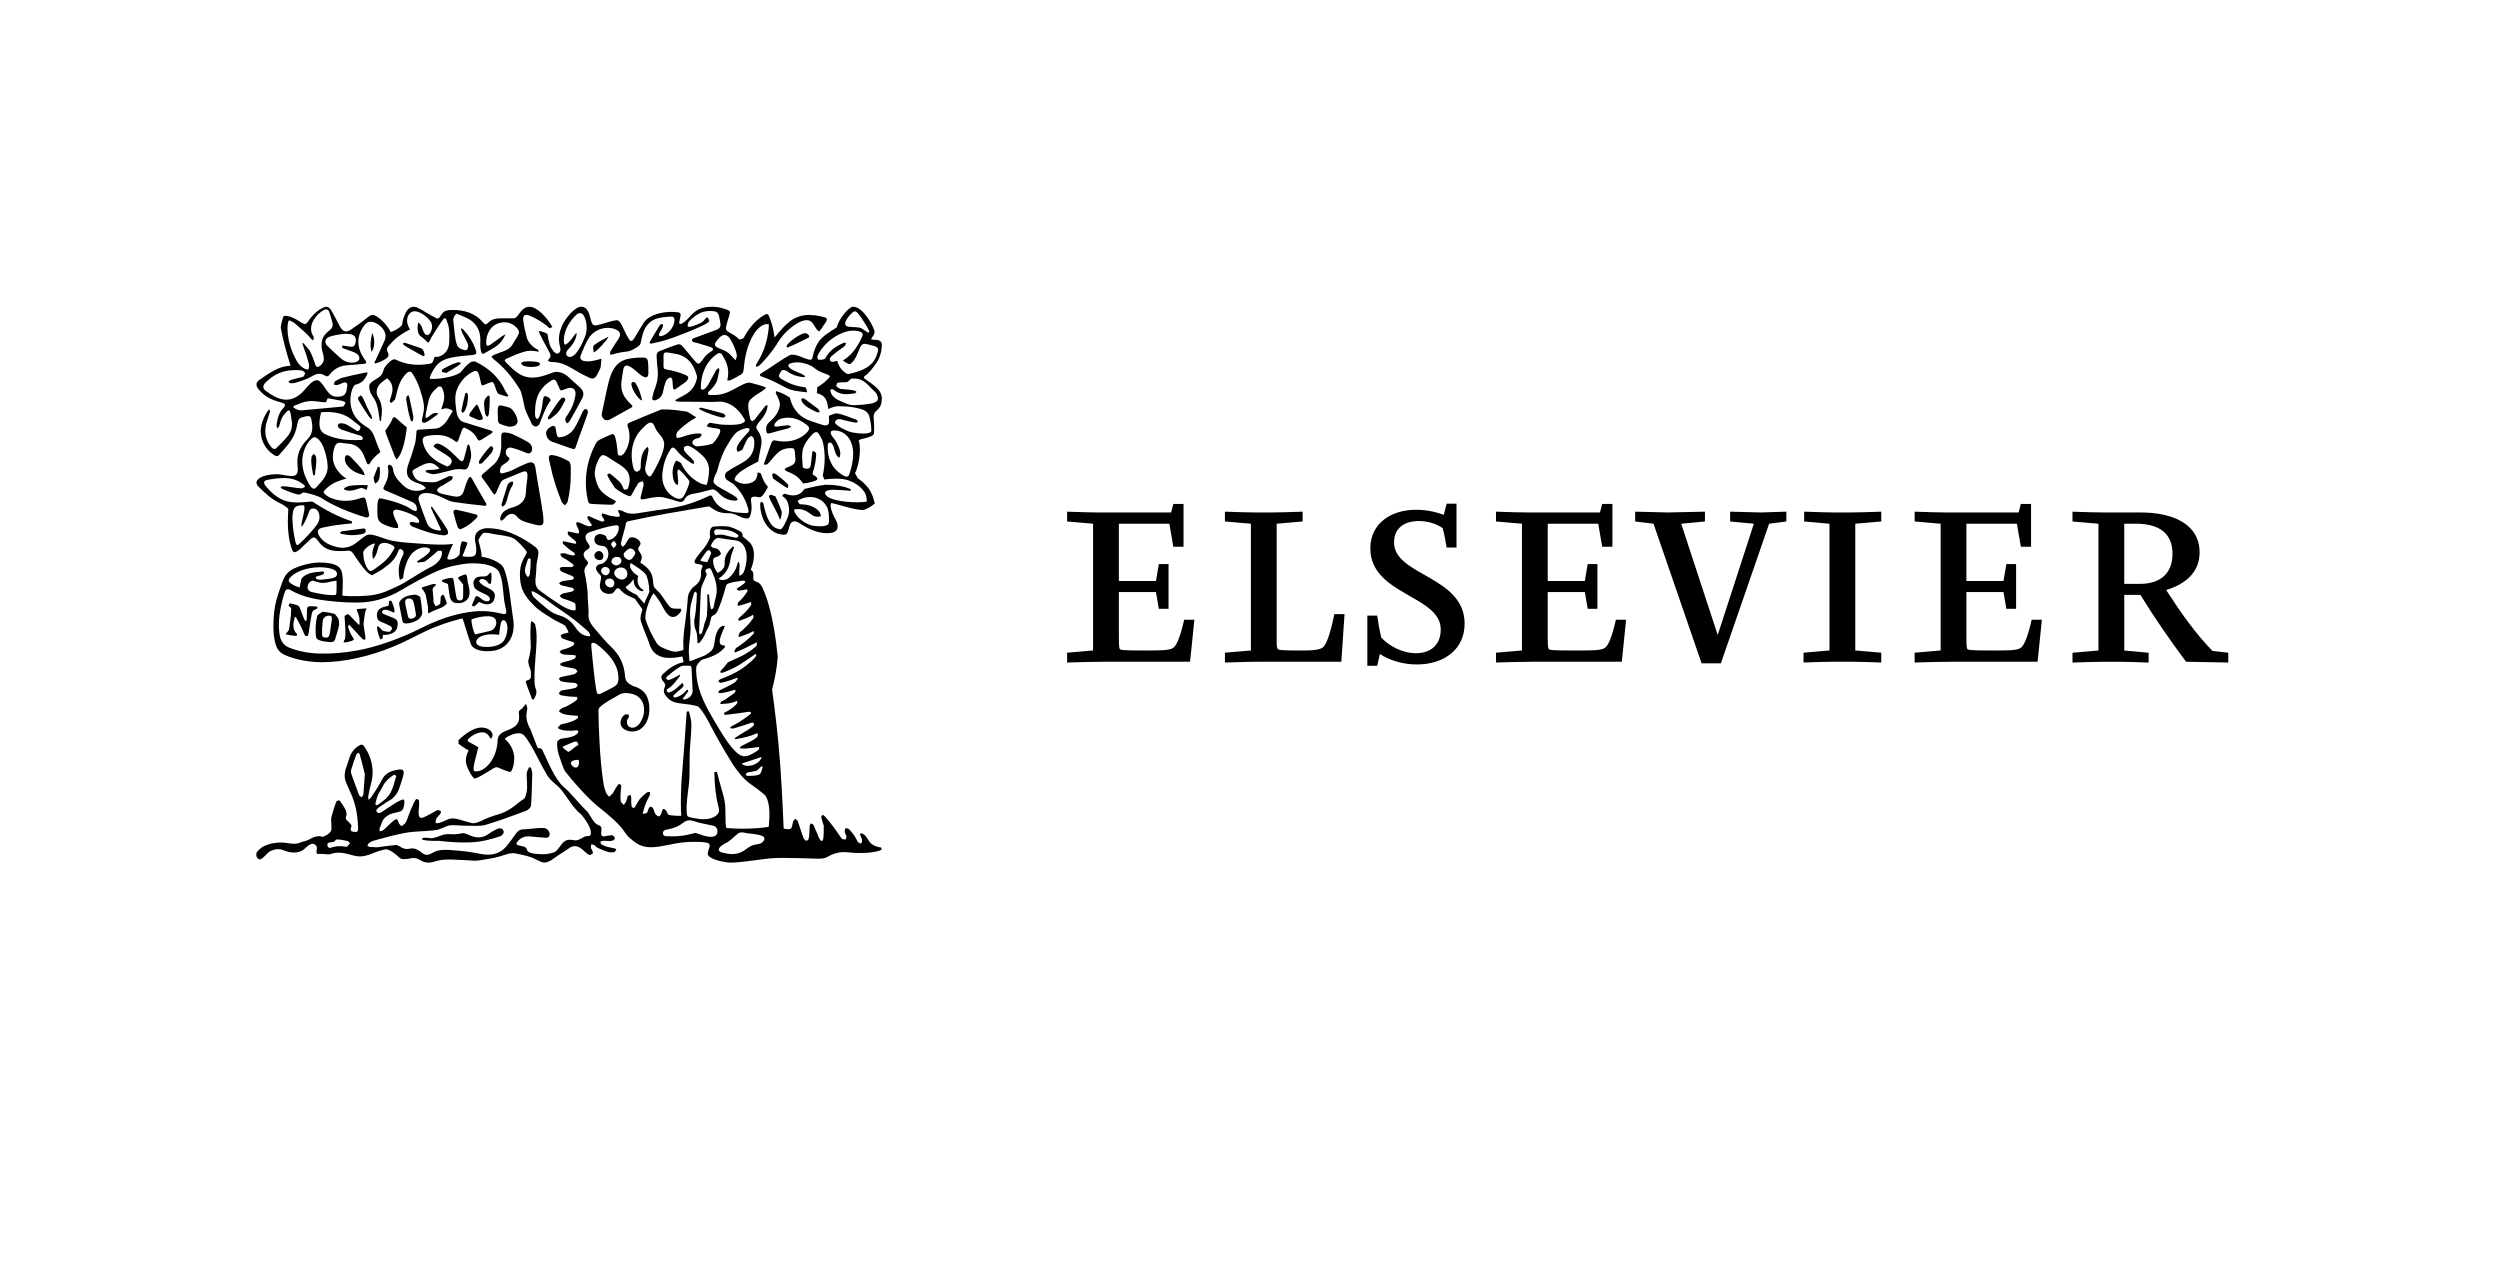 <?xml version="1.0" encoding="UTF-8"?>
<svg id="Ebene_1" data-name="Ebene 1" xmlns="http://www.w3.org/2000/svg" viewBox="0 0 166.667 84.098">
  <path d="M28.709,37.811c.45-.236.708-.526.75-.869.011-.076.011-.161-.032-.225-.053-.011-.171-.011-.236.012-.246.204-.579.514-.879.718-.086.012-.333.032-.439.065-.032-.022-.075-.076-.054-.097.279-.182.59-.354.794-.601.13-.151.066-.279-.181-.311-.279-.043-.611.075-.869.3-.439.375-.643,1.201-.686,1.726-.097.086-.129.086-.225.129-.086-.365-.107-.794.011-1.158.043-.161.107-.29.225-.547.043-.107.011-.279-.14-.333-.097-.032-.14-.011-.182.086-.214.622-.59.89-1.115,1.276-.053.042-.526.3-.654.374-.225-.107-.375-.246-.579-.503-.215-.269-.515-.719-.697-.987-.086-.117-.204-.161-.343-.15-.29.022-.73.054-1.083-.032-.397-.097-.632-.269-.879-.611-.204-.279-.3-.333-.557-.086-.215.193-.418.397-.633.601-.064.064-.139.117-.225.171-.161.097-.268.065-.333-.128-.204-.579-.279-1.191-.279-1.813,0-.257.022-.643.032-.901-.182-.161-.343-.268-.547-.364-.568-.269-.997-.665-1.437-1.105-.086-.085-.139-.192-.139-.278,0-.064.043-.204.246-.322.257-.15.665-.225,1.051-.235.343-.012.794.15,1.136.117.268-.021.354-.225.311-.6-.097-.826.171-1.363.676-1.866.364-.386.333-.804.246-1.276-.042-.215-.096-.268-.31-.247-.568.129-.547.14-.654.644-.064.321-.182.654-.364.922-.225.364-.536.676-.804.997-.097.129-.204.129-.344.043-.815-.503-1.126-1.512-.74-2.38.097-.246.235-.515.386-.655l.064.032c.011.043,0,.097-.011.14l-.171.537c-.215.622-.182,1.211.236,1.748.042.043.086.108.139.129.054.032.161.043.193.011.268-.268.537-.514.772-.804.279-.322.364-.719.279-1.126-.021-.161-.042-.311-.075-.472-.011-.054-.053-.128-.097-.151-.032-.01-.097.032-.15.086-.257.257-.375.462-.493.944-.022.064-.064.117-.129.171-.032-.064-.064-.182-.053-.246.064-.439.171-.815.439-1.094.182-.193.14-.3-.032-.354-.622-.172-1.147-.344-1.619-.923-.086-.107-.128-.214-.128-.31,0-.118.064-.215.204-.311.547-.376,1.093-.762,1.63-.879.215-.043.333-.053.439-.064-.246-.772-.504-1.684-.654-2.531,0-.171.129-.643.193-.783.118-.011.268-.011.483.064.246.086.483.246.708.386.225.129.289.129.428-.075.257-.365.547-.687.922-.88.129-.063.215-.107.301-.107.129,0,.225.076.343.258.204.343.386.729.579,1.082.215.365.439.386.772.15.364-.246.697-.483,1.029-.761.322-.246.408-.246.75-.011.311.215.643.611.815.954.032.064.75-.322.772-.493.032-.311.118-.536.235-.784.151-.31.365-.395.558-.395.182,0,.515.204.772.365.182.107.364.214.547.31.279.161.3.161.472-.107.193-.3.364-.354.761-.354.794,0,1.512.193,2.059.847.097.129.193.14.311.022.225-.225.439-.311.847-.311h.74c.161,0,.268.011.418-.204.204-.29.428-.568.761-.568.515,0,1.191.729,1.533,1.351l-.182.086c-.161-.15-.246-.225-.504-.396-.257-.172-.525-.322-.847-.451-.311-.128-.45,0-.408.322.043.386.14.772.236,1.147.107.354.418.665.761.815l.022.128c-.054-.011-.129-.032-.215-.042-.247-.032-.45-.043-.676.021-.428.107-.826.3-1.212.462-.193.097-.193.15-.032.3.215.204.418.439.665.611.697.526,1.384.418,2.156.129l.364-.129c.322-.053.665.076.933.322l.772.697c.246.235.3.439.15.74-.257.493-.536.997-.815,1.48-.032.053-.107.15-.182.181-.097-.075-.182-.246-.086-.407l.14-.204c.257-.375.429-.804.493-1.244.064-.397-.15-.59-.525-.483l-.322.117c-.14.053-.193,0-.225-.14-.043-.128-.107-.204-.15-.332-.086-.215-.215-.29-.397-.151-.322.205-.557.408-.75.73-.246.407-.322.9-.322,1.404,0,.097,0,.193.022.268.011.065.064.118.107.161.053-.022.107-.065.15-.14.097-.258.161-.504.204-.784.022-.15.043-.418.097-.557.033-.074.151-.042.215-.02.161.065.225.14.246.258-.322.407-.526,1.018-.74,1.565-.032.076-.171.172-.257.172-.097-.011-.236-.097-.269-.182-.129-.343-.354-.686-.45-1.029-.236-1.17-.311-1.234-.364-1.308-.493-.794-1.019-1.427-1.737-1.984-.054-.053-.086-.117-.129-.171.064-.032.118-.086.182-.107.225-.097.45-.182.686-.258.279-.107.483-.29.611-.557.086-.15.193-.3.279-.451.118-.214.107-.332-.053-.514-.311-.343-.686-.451-1.136-.354-.439.108-.708.418-.847.837-.053.15-.064.31-.075.472,0,.235.075.278.268.161l.847-.611.182-.097c-.161.365-.386.655-.708.858-.215.14-.429.257-.643.375-.182.128-.246.075-.3-.14-.053-.236-.032-.472-.032-.697.011-.772-.375-1.265-1.019-1.533l-.568-.236c-.107.075-.246.268-.214.493.053.407.064.719.14,1.191.032.15.053.278.107.418.097.215.333.301.579.343.139-.063.257-.267.064-.589-.064-.128-.15-.279-.279-.547-.032-.076-.064-.14-.086-.215-.011-.032-.022-.085,0-.117.032.011.064.011.14.086.364.386.643.825.836,1.372.075.215.011.3-.204.322-.472.043-.954.075-1.415.171-.75.161-.997.44-1.276.933-.118.214-.171.354-.182.483.268.021.568.011.997-.065.472-.085.729-.161,1.04-.343.204-.236.364-.471.665-.686.086-.064.279-.086.364-.043.879.439,1.533.997,1.973,1.941.032.086.117.172.161.247.022.032.043.075.032.107-.022.011-.076.032-.107.021-.171-.053-.354-.097-.515-.161-.064-.032-.118-.129-.15-.204l-.151-.439c-.086-.182-.129-.182-.311-.118-.097.032-.193.076-.343.14-.129.053-.193.076-.225-.064-.043-.215-.097-.429-.15-.632-.086-.236-.182-.279-.408-.172-.429.225-.75.558-.965.986-.204.418-.279.708-.097,1.813.043.214.215.483.418.547l1.877.579c.043.022.064.043.097.065-.011.043-.032.085-.064.107-.236.161-.483.3-.719.45-.129.076-.193.032-.246-.075-.161-.343-.439-.558-.772-.708-.118-.053-.182-.032-.236.097-.086.204-.182.493-.257.708-.043.107-.097.15-.215.064-.536-.439-1.094-.462-1.748-.375-.322.043-.472.129-.397.451.129.536.397.879.836,1.19.15.107.408.258.794.418.097-.032.193-.107.235-.182.097-.14.064-.29-.075-.418-.257-.225-.804-.483-1.072-.729-.043-.053.097-.161.193-.204.064.022.161,0,.225.043.493.225.869.622,1.255,1.008.204.193.3.171.364-.107.075-.225.14-.547.204-.794.011-.032.042-.064.064-.097.032.032.075.053.086.086.043.193.107.439.107.655,0,.225-.086.428-.15.643-.043.214-.204.333-.386.29-.472-.086-.901.107-1.34.193-.193.053-.418.107-.622.129-.118,0-.354-.076-.483-.129-.032-.022-.043-.076-.064-.107.032-.022.171-.053.215-.053.215,0,.536,0,.708-.097-.053-.076-.15-.151-.225-.205-.461-.374-.976.022-1.373.225-.225.117-.236.15-.14.386.14.354.397.493.75.493.204,0,.397.032.601.022.086,0,.204-.022.29-.065.268-.107.504-.236.75-.343.076-.021.172.022.257.043-.022.076-.043.172-.097.215l-.611.374c-.064.032-.14.053-.182.097-.086.065-.193.172-.182.215.042.086.129.171.235.204.279.086.568.129.848.193.439.086.632-.032.75-.472.064-.246.15-.472.257-.696.075-.15.161-.161.247-.011.3.557.622,1.104.943,1.651.053.117,0,.182-.118.161-.697-.075-1.384-.15-2.08-.257-.236-.032-.472-.182-.708-.29-.364-.161-.719-.311-1.126-.3-.354.011-.558.214-.44.557.161.483.344.976.537,1.458.139.333.461.451.815.483.161.022.107-.097.064-.171l-.579-1.244c-.022-.043-.022-.107-.043-.161l.043-.022c.043.043.086.076.107.118.311.471.643.922.933,1.404.053.086.086.236.043.3s-.193.107-.3.097c-.729-.076-1.394-.322-2.08-.59-.075-.032-.182-.182-.161-.246.011-.032.107-.065.182-.053l.257.053c.161.032.236-.043.171-.172-.053-.107-.15-.236-.354-.322-.236-.117-.59-.278-1.04-.374-.215-.043-.354.053-.311.246.053.246.171.472.3.729.032.075.032.171.011.246-.129-.011-.29.032-.825-.193-.536-.225-.547-.375-.547-1.041,0-.139,0-.418.032-.547.053-.182.075-.225.235-.193.557.118,1.126.269,1.684.536.161.076.322.215.493.279.139.053.214,0,.193-.15-.022-.193-.118-.343-.311-.429-.59-.246-1.18-.526-1.77-.761-.15-.064-.193-.128-.118-.279.236-.386.365-.836.257-1.329,0-.032.043-.086.086-.129.064.011.139.053.182.107.053.065.075.14.086.225.043.418.322.708.601.987q.547.579,1.329.386c.097-.012.171-.086.257-.14-.075-.065-.15-.161-.246-.205-.14-.075-.3-.117-.461-.181-.515-.193-.665-.558-.493-1.105.182-.493.343-.997.483-1.501.053-.236.064-.494.086-.74,0-.15.107-.15.193-.161.375-.021.761-.043,1.126-.076.29-.021.611-.354.729-.547l.375-.611c-.097-.097-.225-.15-.333-.171-.15-.032-.257,0-.439.053.086-.279.204-.547.204-.815,0-.171-.043-.375-.118-.557-.075-.172-.193-.205-.333-.097-.279.235-.503.503-.59.879-.075.31-.14.622-.171.793-.053.215-.032.322,0,.386.076-.031.162-.096.215-.139.086-.085.225-.171.343-.204.075-.021.193-.011.257.043-.086.097-.204.15-.29.225-.171.14-.354.268-.547.354-.204.086-.29-.032-.246-.236.043-.193.097-.386.118-.568.042-.31-.032-.6-.107-.9-.118-.408-.193-.687-.386-1.083-.086-.171-.193-.375-.311-.526-.097-.128-.257-.085-.472.172-.343.418-.439.772-.611,1.491l-.042.14-.247.225-.107-.129c.097-.333.193-.526.193-.794,0-.321-.14-.547-.354-.729-.268.172-.515.386-.579.504-.161.268-.171.536.011.815.279.483.236.965.15,1.533l-.075-.021c-.053-.418-.097-.74-.204-1.094-.053-.225-.204-.418-.332-.622-.119-.182-.226-.568-.13-.729.151-.246.601-.375.772-.611.182-.268.097-.386.322-.632.139-.161.428-.503.643-.386.654.322,1.34.398,2.07.301.311-.043.375-.032.461-.344.064-.257.107-.085.364-.171.44-.15.665-.536.665-1.008,0-.257.022-.526-.011-.793-.021-.225-.107-.451-.182-.655-.053-.14-.15-.107-.215-.011-.182.236-.483.707-.643.965-.097.15-.171.3-.257.461-.043.118-.097.15-.204.032s-.246-.236-.386-.333c-.236-.15-.257-.622-.161-.922.097.053.171.172.235.322.086.204.129.429.29.503.204.107.418-.322.386-.622,0-.032-.022-.14-.064-.214-.247-.408-.772-.74-1.094-.74-.375,0-.611.462-.461.901.043.118.086.204.15.311-.889.461-1.126.76-1.48,1.169-.043.053-.086.193-.043.268.171.311.107.418-.235.611-.151.086-.354.161-.515.214-.022.012-.064-.021-.107-.032.011-.032.022-.065.043-.086.214-.483.45-.944.654-1.427.215-.525-.257-1.018-.686-1.179-.278-.107-.503-.043-.686.203-.525.697-.515,1.48.022,2.241.022.032.053.064.064.097.097.14.065.204-.097.215-.375.032-.75.075-1.136.097-.472.032-.858.235-1.147.611-.086.128-.204.161-.322.074-.3-.181-.547-.139-.858.043-.332.204-.696.311-1.082.429-.108.032-.225.042-.333.042-.053,0-.118-.043-.161-.086.032-.043.075-.107.182-.14.193-.064.408-.107.622-.161.096-.021.181-.042.214-.075.042-.054.075-.171.097-.225-.054-.076-.161-.161-.235-.172-.3-.032-.515-.021-.783,0-.676.065-1.18.386-1.609.794-.204.204-.225.407,0,.567.504.365,1.04.719,1.716.547.225-.065.45-.204.622-.354.171-.15.322-.331.461-.493.257-.279.579-.6.879-.257.439.503.526,1.029,1.244.943.268-.032.386-.128.461-.386l.053-.31c.022-.204-.086-.3-.279-.225-.128.042-.246.118-.374.15-.075.022-.151-.011-.236-.032.011-.076.022-.172.075-.215.129-.085.279-.161.429-.225.536-.14,1.051-.246,1.577-.354.054-.011.118-.011.172,0l-.054.15c-.194.441-.451.58-.804.666-.043.043-.129.15-.193.343-.225.719-.097,1.469.386,1.983.171.193.386.354.611.494.375.214.472.567.611.953.086.236.182.472.29.708-.3.225-.557.472-.73.783-.075.065-.129.043-.171-.043l-.204-.514c-.193-.451-.504-.74-1.008-.783-.182-.011-.364-.042-.536-.064-.204-.021-.343.076-.418.311-.193.611-.161,1.179.386,1.748.075.075.246.246.428.322-.097.021-.193.053-.29.085-.29.097-.483.161-.729.322-.15.097-.364.257-.526.483.032.129.236.3.493.407.654.269,1.308.236,1.919.032.354-.129.375-.043.44.215l.182.804c.043.193-.064.3-.246.236-.987-.29-2.156-.761-3.003-1.329-.322-.14-.665-.247-1.115-.333-.129.075-.236.171-.354.15-.269-.043-.815-.269-1.062-.375-.054-.032-.097-.076-.118-.117.042-.042.117-.064.15-.064.333,0,.933.14,1.244.14.064,0,.182-.053.247-.107-.022-.053-.075-.129-.129-.161-.729-.568-1.544-.44-2.359-.301-.29.053-.311.193-.14.418.461.547.976.986,1.705,1.072.472.053.869,0,1.394-.043.836.536,1.673,1.008,2.638,1.319.011.032.011.085.021.14-.386.042-.729.064-1.062.117-.311.043-.622.107-.923.172-.311.064-.375.257-.204.547.257.418.665.611,1.136.729.333.097.676.076.997-.064.397-.182.644-.504,1.018-.708.215-.117.568.011.783.076.333.107.654.246.987.3.547.097,1.094.14,1.641.171.59.043,1.158.086,1.78.076.171,0,.364-.032.579-.043-.151.279-.257.558-.354.836-.064.172-.011.215.171.205.257-.012.515-.161.622-.365.022-.193.022-.375.064-.579.022-.107.054-.257.129-.269.043-.011.354.043.322.129-.064.172-.118.343-.193.515l-.14.343c.118.021.236.043.364.043.493,0,.579-.076.558-.579-.011-.14-.032-.279-.064-.418-.064-.375.011-.632.333-.804.322-.161.643-.107.965-.075.997.107,2.069.719,2.724,1.233.397.311.053.751.053,1.351,0,.375-.075.761-.064.954.011.311.14.472.257.558.343.268.729.536,1.094.772.375.246.557.397,1.008.547.097.032.225.032.311.022.022-.097.022-.301-.022-.462-.215-.14-.515-.214-.858-.333-.064-.021-.129-.107-.171-.182.075-.064.182-.14.257-.15l.557-.117c.043-.011.118-.076.15-.118-.032-.053-.075-.117-.118-.128-.235-.065-.536-.118-.729-.172-.075-.021-.107-.086-.161-.15.086-.064.172-.117.269-.14l.579-.075c.042-.012.107-.043.15-.097-.022-.054-.053-.129-.097-.151-.118-.053-.708-.268-.772-.332-.053-.054-.064-.129-.086-.215.086-.043.193-.075.268-.064.204.011.279.011.483.011.064,0,.14-.043.193-.097-.032-.064-.075-.107-.129-.15-.225-.14-.311-.246-.568-.365-.129-.064-.182-.14-.204-.29.086-.021.215-.032.322-.011.171.043.268.097.45.129.053.011.15-.011.204-.022,0-.053-.011-.107-.053-.15-.064-.064-.161-.107-.246-.171-.129-.086-.354-.301-.483-.408-.043-.032-.022-.14-.032-.182.053,0,.097,0,.15.012.171.032.429.107.568.128.054.012.129.022.182.012-.011-.065-.022-.14-.064-.182-.161-.15-.322-.236-.472-.408-.043-.053-.032-.15-.022-.225l.225.043.279.064c.086.021.15.021.215.021.022-.043.032-.075.032-.128-.053-.15-.107-.29-.182-.439,0-.054-.022-.118,0-.161.042-.011.107-.011.15-.011.171.064.439.214.632.257.075.022.161,0,.257-.032-.032-.097-.097-.161-.14-.236l-.161-.246c-.022-.043,0-.108.032-.161.053.012.107.022.182.053.182.108.429.193.686.301.118.053.193,0,.225-.053.022-.065-.193-.279-.182-.375.011-.053.022-.065.054-.107.117.032.343.117.503.161l.515.086c.053-.012.075-.022.118-.043.064-.022-.011-.193-.118-.397.064-.022.161-.022.215,0,.182.075.375.193.622.214.311.032.633-.043.89-.086,1.116-.193,2.016-.236,3.088-.579.429-.14.943-.354,1.34-.547l.129.032c.311.793.965,1.029,1.63,1.104.193.022.408.032.611.043.193,0,.236-.053.182-.246-.161-.654-.504-1.222-.997-1.694l-.429-.268c-.193-.193-.171-.418.032-.568.343-.236.804-.462,1.147-.676.504-.322.676-.815.643-1.34-.011-.15-.043-.246-.182-.354-.097.032-.204.107-.257.181-.118.193-.204.408-.3.611-.032.053-.053.129-.097.161-.097.054-.193.076-.279.108-.022-.086-.075-.172-.053-.258.032-.128.097-.246.171-.354.161-.225.364-.45.632-.74.032-.043.043-.118.064-.172-.064-.021-.129-.075-.193-.064-.29.064-.601.171-.815.418-.246.301-.279.386-.483.719-.29.462-.526,1.094-.654,1.63-.054.225-.14.3-.215.515-.097.31-.086.386.182.579.397.257.912.493,1.287.761.042.042.064.117.097.171-.054.011-.118.053-.182.053-.418-.011-.772-.171-1.072-.483-.151-.161-.268-.257-.44-.279-.386.097-.922.258-1.329.311-.225.043-.408.14-.525.354-.086.182-.247.215-.44.15-.279-.085-.568-.181-.858-.246-.397-.107-.815-.032-1.211.053-.064.022-.14.043-.225.043-.193.032-.236-.011-.182-.204.053-.236.129-.462.171-.696.011-.097.022-.247-.064-.301-.097.043-.236.065-.279.129-.151.225-.269.462-.408.708-.097.193-.129.193-.333.107-.225-.097-.536-.269-.815-.493-.193-.311-.397-.568-.504-.837-.032-.075.075-.128.171-.128.215.171.472.386.665.579.129.14.171.278.257.471.022.043.235.032.268-.042.032-.076.064-.182.097-.333.064-.29.022-.687-.236-.944-.322-.322-.536-.386-.976-.686-.547-.375-.622-.354-.825.011-.161.3-.268.632-.268,1.008.15.879.354,1.234,1.415,1.78-.011.043-.032.086-.086.14-.064.064-.107.097-.225.097-.375-.011-.901-.022-1.308-.053-.118-.012-.193-.043-.215-.108-.343-1.308-.161-2.67.472-3.881.064-.117.151-.225.257-.279.225-.117.568-.268.794-.364.129-.053.193-.012.246.117.097.343.129.59.161.879.011.182.022.365.097.398.171.075.322-.065.408-.215.322-.526.408-1.115.171-1.748-.022-.053.032-.172.097-.204.729-.301,1.415-.601,2.156-.89.418-.021.943.022,1.684.14.129.022.386.236.654.386-.343.172-.836.536-1.18.869-.097.097-.215.225-.129.504.279-.022.429-.097.643-.161.333-.097.537-.14.804-.14.064,0,.15.012.215.022-.011.086-.043.171-.097.225-.097.086-.246.065-.354.129-.107.064-.215.182-.15.311.053.085.204.181.3.171.343-.021.665-.064,1.018-.171.161-.129.761-.923.418-.997-.193-.043-.611-.076-.794-.161.032-.118.118-.215.215-.247.193.032.408.086.697.118.279.032,1.094.064,1.415-.064.193-.076.257-.151.193-.269-.3-.547-.718-.976-1.319-1.147-.257-.075-.568-.021-.836-.021l-2.316-.022c-.053,0-.107-.043-.161-.075.042-.034.086-.077.128-.098.225-.129.472-.236.686-.386.333-.225.536-.547.632-.954.022-.064.022-.15,0-.225-.215-.793-.654-1.362-1.544-1.468l-.45-.076c-.161-.011-.225.065-.225.215,0,.279.011.429,0,.719,0,.15.075.193.236.214.408.064.836.193,1.222.354.236.097.279.236,0,.483-.14.108-.397.279-.654.462-.107.063-.161.01-.171-.097-.022-.172-.022-.354-.043-.526-.011-.053-.053-.117-.097-.161-.171.032-.29.15-.343.29-.086.225-.14.439-.182.665-.053.29-.225.471-.493.567-.129.043-.247-.011-.225-.128.022-.15.054-.29.097-.429.204-.504.311-.933.268-1.416-.042-.332-.064-.654-.075-.986-.011-.15.075-.279.225-.322.386-.15.75-.3,1.158-.429.139-.053.257.012.364.14.268.322.536.644.815.965.215.237.279.226.462-.031.171-.246.354-.472.632-.622.14-.076.14-.204-.022-.269-.311-.117-.622-.182-.943-.29-.075-.021-.15-.021-.225-.053-.053-.021-.117-.086-.117-.129,0-.042.064-.107.117-.128.45-.161.89-.333,1.33-.493.086-.022.182-.065.268-.108.139-.064.215-.181.193-.333-.011-.191-.064-.363-.097-.545-.032-.171-.14-.3-.322-.322-.332-.042-.686-.021-.997.151-.236.128-.439.278-.643.483-.107.107-.15.278-.118.397.086.011.161.011.225-.011.343-.097.568-.205.772-.322.129-.14.225-.29.3-.29.043,0,.118.182.14.246-.064.086-.14.172-.708.418-.344.161-1.094.461-1.651.664-.761.279-1.126.333-1.501.419-.043,0-.086,0-.107-.032-.022-.011-.011-.064.011-.107.204-.354.429-.729.654-1.093.032-.054.107-.076.204-.065,0,.065.011.14-.011.193-.064.15-.15.29-.236.439-.011.043-.022.118-.011.129.032.032.097.053.14.043.472-.107.879-.601.89-1.072,0-.182-.086-.246-.269-.236-.278.022-.579.043-.847.118-.504.129-.804.483-.965.944-.075.214-.118.429-.161.654-.043.236-.247.322-.45.439-.354.215-.536.172-.836.225-.246.043-.408.086-.557.129-.064.021-.129.032-.193.043,0-.086-.022-.161,0-.215.171-.268.322-.536.504-.783.246-.375.182-.579-.225-.729-.632-.204-1.34.032-1.716.611-.215.343-.375.75-.526,1.126-.097.225,0,.364.236.407.364.065.804-.064,1.136-.161-.022.107-.032.526-.064.611-.064.15-.14.3-.225.461-.129.236-.279.311-.536.193-.386-.182-.761-.386-1.126-.611-.43-.259-.848-.43-1.331-.43-.053,0-.107-.012-.15-.022-.151-.032-.161-.086-.064-.182.117-.128.128-.247.053-.397l-.493-.922c-.107-.193-.225-.45-.236-.536.118-.021.568.129.579.214.043.279.064.418.15.697.053.182.182.343.3.483.054.064.183.129.247.097.075-.022.15-.14.161-.225.032-.268-.322-.696.14-1.694.204-.44.825-1.201,1.233-1.201.215,0,.386.097.515.408.075.15.129.493.193.632.053.15.129.214.279.204.397-.053.933-.29,1.373-.343.279-.043.493.654.632.901.215.374.311.696.557.3.215-.365.44-.729.665-1.083.097-.14.246-.257.397-.343.558-.31,1.255-.375,1.813-.31.193.021.246.097.204.29-.032.117-.043.235-.075.353-.022.076.011.118.043.129.042.011.118,0,.193-.053.086-.053.225-.172.3-.246l.204-.225c.374-.408.739-.612,1.479-.612.343,0,.611.076.922.182.236.086.268.117.204.354-.076.236-.14.462-.204.698-.075.31-.022.354.257.514.246.14.439.247.59.429.118,0,.257-.053.311-.107.3-.611.825-1.211,1.329-1.501.225-.129.29-.117.375.107.129.333.225.644.29.997.022.097.032.257.053.375.064-.053.193-.225.257-.301.15-.161.279-.343.515-.557.354-.322.665-.536,1.201-.622.418-.064,1.008.021,1.394.14.257.075.053.333-.097.536-.064.107-.129.193-.204.3-.064.107-.118.118-.204.022-.129-.15-.257-.418-.386-.547-.236-.236-.654-.097-.943.076-.59.343-1.062.847-1.394,1.426-.204.333-.901,1.223-1.222,1.448-.043.022-.107.012-.161.022l.022-.15c.3-.472.794-1.33.848-2.671-.14-.032-.311-.011-.493.108-.171.107-.364.3-.493.514-.493.804-.622,1.62-.686,2.273-.022.205-.022.365-.204.462-.3.172-.418.246-.719.386-.075.011-.118,0-.182-.011.151-.632.043-1.072-.322-1.673-.064-.117-.15-.171-.279-.129-.076.043-.151.097-.311.225-.547.493-.848,1.211-.848,2.08,0,.15.151.15.247.076.129-.107.193-.193.268-.333.182-.3.333-.622.504-.922.032-.065.118-.118.182-.14.032.064.032.15.022.214l-.129.579c-.053.236-.343.601-.579.784-.042.075-.086.204.064.214.611.032.976-.043,1.512-.322.557-.29.922-.526,1.169-.493.171.022,1.008.269,1.082.322-.042.086-.107.117-.161.171-.086.076-.493.301-.676.451-.29.236-.386.343-.333.825.032.214.064.418.118.622.022.064.075.161.118.171.064,0,.14-.053.182-.107.236-.29.462-.6.697-.889.032-.032.097-.065.14-.086.011.053.022.107.011.15-.053.343-.235.611-.45.869l-.15.182c-.182.268-.193.31-.011.567.225.322.257.676.182,1.019-.054.246-.129.622-.182.986l-.632.333c-.343.204-.504.3-.654.429-.246.214-.29.386-.29.439,0,.053.053.086.161.14.097.053.182.086.279.117.322.097.912-.021,1.018-.364.032-.076.075-.225.075-.365.107.022.204.022.236.118.118.354.225.6.45.836-.032.097-.075.171-.171.322-.14.225-.257.418-.45.374-.064-.011-.15-.032-.236-.032-.14,0-.29,0-.268.257.032.333.075.483,0,.825-.043.182-.097.386-.279.375-.461-.032-.751-.365-1.191-.354-.375.011-.632-.054-.825-.151-.236-.117-.397-.246-.504-.31-.483.076-1.319.225-1.866.322-.697.117-1.169.193-2.016.364-.483.097-1.018.204-1.501.311-.171.043-.161.15-.193.321-.086.398-.236.784-.3,1.18-.011.064.075.14.117.204.043-.043.107-.076.151-.129.097-.14.161-.3.268-.429.182-.204.676.012.761.279.064.172-.161.246-.139.429.011.161.235.311.235.515,0,.171-.064.29-.097.386.676.429.836.793.858,1.351.022.171.022.257.118.354s.246.236.311.322c.311.364.601.943.815,1.008.107.032.386.053.59.032l.043.118c-.064.161-.257.364-.429.418-.493.161-.74-.579-1.008-.997-.14-.215-.279-.418-.418-.558-.215.236-.568,1.191-.547,1.641.011.182.161.483.193.579.107.269.268.611.547,1.072.171.279.493.375.804.494.268.097.461.14.74.064.14-.032.193-.043.257-.097l-.011-.547c.022-.622.118-1.17.193-1.78.064-.462.075-.655.107-1.094,0-.236.172-.622.462-.825.31-.214.439-.503.418-.869-.011-.117.022-.246.075-.354.097-.205-.097-.205-.29-.236-.215-.032-.268-.118-.161-.311.204-.333.493-.622.719-.943.15-.236.215-.397.268-.536-.053-.279-.032-.697.246-.708.311-.032.708-.043.987,0,.3.064.783.29.89.407.032.056.043.153.043.217,0,.075.161.129.472.439.235.225.472.848.064,1.813.204.117.193.31.171.525-.011.182.043.215.215.279.215.076.333.204.515.655.161.418.622,1.555.901,4.321-.053.869-.204,1.512-.375,2.22.182,1.33.397,2.96.557,5.201.14,2.112.172,3.196.215,4.064.375.032.493.108.568-.204.022-.097.043-.204.075-.3.032-.064.075-.107.129-.15.075.032.118.075.161.128l.225.676c.054.193.107.322.182.504.032.053.107.129.15.15.064-.011.107-.021.15-.064.032-.086.054-.205.064-.29.022-.225.022-.398.022-.591,0-.097.053-.161.097-.214.075.021.14.064.171.117.118.258.225.537.333.784.043.107.097.193.161.268.064,0,.129-.021.14-.086.043-.225.053-.622.043-.933-.053-.182-.129-.375-.161-.536-.011-.053.032-.14.075-.182.043.011.097.043.14.076.375.418.719.879,1.062,1.394.043.043.075.117.118.14.074.03.149.03.214.03.043-.053.075-.15.064-.214-.011-.086-.118-.193-.118-.365,0-.021.022-.086.075-.182.118.022.225.065.268.129.15.161.246.29.333.429.097.161.129.236.204.375.064.053.129.086.215.107.053-.076.075-.182.064-.257-.011-.086-.118-.29-.14-.375l.064-.064c.107.021.225.085.3.171.064.064.14.193.236.343.129.204.343.375.815.439.011.042.032.096.032.139-.064.043-.171.097-.461.15-.493.097-1.115.108-1.801.032-.45-.053-.901.043-1.319.29-.279.161-.579.14-.912.129-.643-.032-1.298-.032-1.952-.043-1.147-.022-1.597.128-2.745.246-.439.044-.579.065-.858.065-.504,0-1.544-.257-1.544-.579,0-.225.129-.407.129-.526,0-.14-.032-.181-.161-.214-.118-.022-.235-.043-.354-.053-.622-.032-1.234-.011-1.823.107-.333.064-.676.14-1.008.193-.847.129-1.298-.011-1.737-.365-.3-.235-.418-.343-.622-.654-.365-.536-1.041-1.094-1.716-1.63-.718-.579-1.63-1.619-2.198-2.337-.129-.15-.354-.88-.429-1.094-.053-.15-.171-.59-.107-.944.086-.075.193-.161.279-.171.204-.032.515-.053.815-.172.097-.043.225-.128.279-.214.022-.043.022-.076.022-.118-.043-.032-.097-.064-.14-.053-.257.043-.601.043-.847,0-.15-.021-.322-.085-.386-.161.086-.107.15-.182.236-.236.483-.097.858-.204,1.126-.429,0-.053-.011-.107-.032-.14-.311-.021-.557-.021-.912-.107-.107-.021-.257-.117-.343-.204.097-.118.14-.161.257-.215.215-.075.332-.128.557-.268.193-.118.364-.215.418-.311,0-.042,0-.085-.011-.15-.322-.011-.719-.032-1.094-.117-.053-.032-.107-.076-.129-.097.043-.097.064-.129.14-.204.257-.065.729-.108.987-.193.075-.053.107-.108.139-.182-.042-.053-.086-.097-.171-.14-.29-.011-.643-.043-.933-.107-.064-.022-.118-.097-.161-.182.064-.053.129-.107.193-.117l.825-.172c.075-.032.182-.117.225-.193-.043-.086-.14-.182-.225-.193-.246-.032-.418-.086-.676-.129-.053-.011-.15-.053-.215-.085l-.053-.086c.075-.053.161-.107.215-.118.15-.032.364-.097.526-.14.14-.042.29-.097.311-.204.011-.043,0-.086-.011-.107-.225-.064-.676-.021-.879-.086-.075-.021-.14-.097-.182-.193l.193-.107c.246-.053.515-.161.708-.269.042-.064.064-.128.086-.181-.043-.032-.107-.065-.15-.076-.257-.075-.408-.129-.665-.225-.053-.053-.086-.128-.107-.181.032-.043.107-.108.161-.118l.375-.097c-.053-.128-.118-.279-.182-.375-.043-.064-.054-.075-.129-.128-.225-.129-.526-.258-.761-.408-.429-.268-.879-.526-1.222-.869-.408-.407-.804-.879-.901-1.479-.064-.354-.075-.74-.011-1.094.043-.269.193-.558.343-.815.054-.097.097-.182.043-.257-.215-.279-.397-.472-.676-.719-.118-.107-.279-.182-.418-.225-.439-.117-.836-.14-1.094-.193-.311-.075-.526-.097-.676-.075-.118.107-.247.278-.333.493.075.29.215.74.225,1.105.311.032.686.14,1.072.364.31.193.386.301.503.687.269.857.344,1.962.526,3.141.171,1.115-.418,2.047-1.555,2.091-.257.011-.504.011-.783-.076-.235-.075-.428-.204-.504-.439-.107-.321-.225-.654-.322-.976-.075-.257-.161-.557-.225-.696-.804.204-1.651.471-2.52.889-.75.365-1.373.708-2.166,1.029-1.523.622-3.196,1.008-4.696,1.008-.794,0-1.673-.161-2.284-.407-.547-.215-.74-.439-.869-1.126-.075-.354-.097-1.062-.022-1.77.064-.579.161-.976.557-2.059.172-.472.397-.696.761-.879.268-.129.643-.246.933-.31.386-.086.654-.108,1.051-.086.236.011.547.053.761.14.429.161.493.514.515.943,0,.246.011.504-.011.751-.022.204-.011.279-.011.364.547.076,1.684.043,2.22-.075.45-.097.632-.172,1.448-.547.559-.249,1.321-.816,2.2-1.278ZM45.92,47.419c.053.107.171.643.171.836,0,.44-.032.837-.086,1.523-.075.889.022,1.79-.097,2.67-.053.429-.161,1.105-.129,1.694.011.236.043.301.182.333.428.097.718.14.933.14.665,0,1.094-.3,1.04-.665-.032-.193-.107-.418-.161-.729-.118-.76-.129-1.029-.151-1.748l.171-.011c.247,1.008.45,1.501.526,2.027.086.472,0,1.287.097,1.705,1.105.118,2.423.011,2.831-.075.097-.901.075-1.834-.322-2.176-.171-.151-.665-.526-.879-.665-.515-.354-.965-.976-1.18-1.308-.472-.751-.601-.987-1.018-1.716-.386-.676-.643-1.255-.912-1.651-.171-.269-.311-.429-.386-.504-.343-.107-.632-.139-.997-.181-.472-.053-.783-.108-1.051-.398-.225-.235-.322-.418-.182-.729.076-.161-.021-.278-.15-.418-.129-.172-.097-.354.075-.483.322-.311.772-.622,1.244-.729.032,0,.064-.012.086-.022-.021-.097-.053-.279-.086-.375-.215.032-.45.097-.879.097-.6,0-1.136-.246-1.351-1.029-.086-.279-.439-1.072-.536-1.427-.064-.214.011-.483.107-.783-.182-.236-.344-.493-.504-.707-.322-.14-.708-.279-.965-.591-.107-.128-.161-.14-.257-.075-.086.064-.107.161-.225.268-.118.097-.354.108-.579.012-.215-.086-.322-.311-.311-.526.022-.29.161-.536.032-.655-.225-.236-.429-.503-.161-.686.075-.064.235-.053.332-.107.29-.172.418-.472.344-.804-.054-.236-.182-.343-.418-.365-.343-.021-.493-.193-.493-.418,0-.29.257-.408.483-.354.097.022.225.065.3.14.022.108.075.258.161.246.386-.042.686-.45.686-.825,0-.128-.086-.193-.332-.14-.462.076-1.041.247-1.608.44-.311.107-.354.354-.182.643.054.064.097.15.14.214.075.118.043.205-.064.269l-.151.107c-.171.129-.193.279-.086.472.032.064.075.117.129.171.129.118.129.215.011.354-.15.161-.193.354-.117.59.053.161.182,1.094.182,1.275-.011.483.086.965.053,1.416-.021.333.151.622.462.976.343.386.6.729,1.062,1.179.558.526.858,1.158.912,1.919.022.365.193.493.536.676.73.204.976.611,1.062,1.169.151.987-.332,1.942-1.222,1.855-.45-.043-.676-.322-.676-.558,0-.246.129-.503.343-.579.032-.011.161,0,.193.012.022.053.022.117.022.15,0,.064-.086.107-.118.236-.022.085-.022.257.064.364.097.118.257.161.428.107.204-.064.344-.236.44-.418.408-.74.193-1.62-.59-1.813-.246-.064-.611-.107-.836.032-.493.3-.912.472-1.319.847-.064.053-.097.15-.097.236.011.729.022,1.244.064,1.963.053,1.094.15,2.166.279,2.928.053.31.129.483.171.59.043.097.129.171.193.257.086-.064.15-.129.236-.214.129-.205.236-.408.364-.601l.097-.032c.043.032.118.075.118.117l-.044.492c-.011.182-.022.365.011.536.022.097.129.182.204.246.053-.075.118-.161.161-.246.043-.107.053-.193.086-.321.064-.065.107-.086.182-.097.043.053.064.128.064.171-.011.236,0,.451.022.579.011.086.097.107.171.129l.129-.193c.075-.15.15-.279.236-.397.075-.097.29-.301.45-.429.054-.043.161-.065.236-.053.011.085.011.171-.022.236-.182.354-.279.557-.354.825-.054.193-.097.321-.107.386.032.011.15-.012.204-.022.042-.011.107-.032.129-.14.022-.085.043-.117.053-.161.032-.076.097-.117.161-.161.075.043.14.097.171.171.053.107.064.258.15.354.053.064.086.085.171.139.043,0,.097-.021.151-.085.053-.076.107-.333.171-.418.086.011.139.043.204.117.053.065.075.205.15.269.086.064.74.086.858.076,0-.097-.022-.354-.022-.386-.011-.761,0-1.373.053-2.123.053-.794.14-1.609.182-2.305.032-.568.107-1.448.15-2.134l.141-.022ZM56.686,32.728c-.171-.032-.89-.076-1.083-.076-.161,0-.59,0-.601.225,0,.064.086.182.182.246.525.354,1.994.418,2.595.322.011-.151-.011-.311-.053-.44-.15-.439-.686-.825-1.18-.986-.504-.161-1.169-.107-1.597-.053l-.097-.269c.171-.772.15-1.491.043-2.058-.064-.322-.151-.472-.322-.729-.097-.14-.215-.129-.343-.022-.086.076-.171.161-.322.354-.493.611-.472,1.008-.386,1.919.053.043.118.086.279.086s.236-.076.257-.29l.086-.74c.011-.065.022-.118.042-.161.075.022.204.108.215.161.011.085.011.171,0,.268-.043.536-.182.869-.235,1.126.032.053.375.204.322.343-.043.107-.579.246-.943.278-.204-.278-.418-.536-.89-.729-.215-.085-.45-.161-.268-.3l.279-.117c.504-.205.343-.494.322-.987-.022-.182-.097-.236-.268-.225-.247.011-.418.032-.622.139-.151.076-.225.151-.343.269-.215.204-.375.462-.59.655-.053.053-.161.032-.246.032.011-.064.043-.128.064-.204.14-.375.269-.761.408-1.147.054-.15.118-.29.279-.257.772.182,1.566.032,2.112-.515.225-.246.225-.364-.064-.568-.493-.374-1.04-.536-1.662-.364-.14.043-.225.117-.333.236-.064.075-.118.204-.097.246.032.053.107.053.182.043.182-.032.375-.053.579-.076.064,0,.139-.011.193-.011.064.011.118.076.171.107l-.171.086-.397.107c-.29.076-.59.15-.869.236-.14.043-.204.011-.225-.14-.043-.257.022-.461.225-.632.333-.29.601-.622.676-1.072.043-.246-.161-.611-.268-.825-.011-.053.011-.097.022-.14.279.064.676.257.912.429.182.783.665,1.329,1.415,1.565.257.086.515.182.783.258.246.075.429.011.418-.258l-.012-.354c.215-.097.461-.172.515-.161.408.053.825.257,1.255.397.075.032.15.086.161.171-.064.042-.161.064-.225.042-.31-.053-.622-.14-.922-.214-.193-.043-.354.043-.386.225.129.236.719.504.943.591.311.117,1.502.257,1.491-.065-.011-.321-.053-.632-.14-.953-.075-.269-.311-.418-.557-.483-.472-.129-.825-.182-1.458-.182h-.14c-.129,0-.354.075-.579.182-.011-.118-.032-.225-.053-.344-.118-.483-.343-.6-.708-.718.022-.14.022-.236.022-.386.322-.183.708-.483.859-.741-.129-.117-.364-.182-.483-.225-.483-.172-.536-.365-.869-.504-.3-.129-.536-.182-.772-.193-.247-.011-.579.053-.644.15-.043.065-.011.161.14.269.215.161.665.29.89.439.032.021.064.064.086.086-.043.021-.076.043-.107.043-.3-.032-.59-.086-.879-.247-.161-.085-.215-.161-.333-.204-.225-.075-.257-.011-.397.236-.107.182.022.279.171.365.515.29.901.45,1.555.526.064.064.086.193.107.332-.311-.032-.493-.053-.783-.097-.097-.011-.397-.097-.483-.139-.429-.205-.654-.354-1.083-.547-.225-.107-.45-.182-.686-.268-.118-.053-.161-.129-.032-.205.643-.386,1.265-.869,1.919-1.222.097-.053.246-.032.364-.011.312.064.419.161.741.257.182.065.364.118.397-.053.097-.472.246-.825.386-1.029.29-.439.697-.665,1.233-1.008.193-.686.858-1.384,1.093-1.384.643,0,1.298,1.169,1.427,1.609.086.321-.44.59-.086.59.3,0,.579.053.579.31,0,.451-.129.912-.364,1.244s-.493.686-.825.912l.022.117c.557.418,1.168.719,1.168,1.351,0,.333-.097.568-.29.74-.15.128-.268.257-.257.45.022.439.054.686.022,1.115-.022.29-.901.343-1.018.472.215.708-.043,1.844-.246,2.187.064.129.118.225.182.333.89.622,1.008,1.191,1.136,1.684-.246.236-.654.439-.793.439-.568,0-1.844-.429-2.102-.472-.097.182-.042.343.086.708.118.322.333.547.333.848,0,.139-.022.374-.429.439-.611.097-1.287-.129-1.919-.526-.117-.065-.214-.14-.332-.193-.193-.107-.439-.032-.504.193l-.129.429c-.075.236-.193.257-.515.193-.912-.193-1.34-1.18-1.34-2.048,0-.011.042-.086.075-.128.043.032.129.064.139.107.032.161.064.333.118.493.075.236.129.462.269.686.171.333.386.515.75.558.075,0,.171-.14.257-.29.193-.408.375-.686.311-1.169-.022-.161-.075-.398-.193-.547-.053-.075-.15-.128-.257-.225.054-.076.129-.161.193-.14.408.15.708.14.954.011.161-.086.236-.193.343-.333.343-.086.912-.214,1.384-.279.643,0,1.222.086,1.705.3l-.032.107ZM32.087,48.502c.344,0,.761.171.75.547-.011.043-.053.15-.075.182-.032,0-.064-.012-.086-.022-.129-.279-.333-.439-.676-.375-.311.065-.59.225-.794.451-.129.14.15.225.322.321.118.065.311.172.375.236-.043.118-.171.322-.182.408-.129-.043-.3-.118-.472-.215.086-.15.161-.246.193-.268.064-.043.332.021.428.053-.011.3-.472,1.555-.225,1.597.611.107,1.437-.74,1.522-1.941-.022-.439.225-.644.697-.804.557-.225.825-.472.729-1.082-.042-.301.129-.215.3-.462.064-.086.14-.161.182-.204.032.086.097.29.075.375-.129.493-.032.879.215,1.329l.461,1.191c.107.117.204.021.311.14.397.804.847,1.994,1.448,2.509.493.407,1.019,1.126,1.491,1.555.268.246.461.858.804.976.247.086.236.215.204.439-.043.269.064.322.171.322.161-.021.322-.064.493-.076.14-.011.247.097.236.225,0,.053-.129.15-.225.15-.182.022-.364-.011-.547-.011-.064.011-.129.043-.193.064.022.076.043.15.097.193.3.161.515.182.815.246.053,0,.097.043.161.065-.022.053-.086.171-.14.193-.097.021-.225.021-.333,0-.268-.053-.515-.172-.761-.279-.086-.032-.151-.129-.225-.182-.064-.032-.14-.043-.215-.064,0,.086-.032.161-.022.236.011.064.064.117.086.171s.064.161.043.193c-.022.032-.193.14-.246.108-.215-.097-.386-.344-.59-.462-.257-.161-.493-.161-.74.011-.246.172-.472.322-.708.462-.3.193-.611.503-.964.503-.193,0-.676-.3-.89-.364-.408-.129-.536-.14-.965-.236-.354-.086-.676.053-1.04.171-.45.14-.933.193-1.415.279-.279.053-.59,0-.879-.011-.429-.011-.847-.053-1.276-.043-.279,0-.59.053-.858.14-.129.044-.269.065-.386.065-.193,0-.375-.053-.558-.171-.193-.118-.386-.161-.611-.118-.204.043-.601.118-.761-.032-.204-.205-.686-.611-.954-.558-.858.15-1.265.632-2.102.407-.59-.15-.976-.29-1.555-.097-.139.054-.515-.032-.665-.011-.215.032-.29-.011-.257-.225l.022-.118c.032-.225-.182-.386-.397-.31-.235.075-.375.321-.601.44-.408.193-.794.14-1.233-.032-.3-.129-.611-.075-.901.076-.182.097-.483.536-.686.536-.075,0-.182-.118-.215-.215v-.214c.075-.161.354-.375.472-.439.525-.246,1.062-.311,1.641-.215.257.043.536.076.783-.032.193-.086.397-.097.579-.193.322-.172.601-.322.965-.193.268-.118.408-.205.547-.408.064-.321-.054-.665.032-.976.075-.29.193-.643.29-.922.053-.14.15-.129.246-.118.257.386.568.74.418,1.094-.107.246.45.418.354.665-.086.182-.043.3.14.322.086.011.107.011.15.011.161,0,.171-.107.161-.311-.032-.847-.161-1.608-.536-2.38-.086-.182-.151-.365-.236-.547-.171-.354-.14-.719-.011-1.083l.247-.729c.129-.343.418-.643.74-.772.043-.011.161.043.193.097.526.74.719,1.641.461,2.531-.075.268-.129.547-.182.836-.011.064.011.14.022.214.053-.043.118-.085.161-.14.257-.397.526-.772.73-1.19.204-.408.536-.568.954-.655.45-.086.579-.032.461.408-.075.257-.15.514-.235.75-.129.408-.386.74-.761.922-.161.086-.386.269-.547.365-.053.032-.118.086-.171.14-.086.117-.107.107-.011.225.086.108.215.043.322-.021.215-.161.418-.279.632-.418.204-.14.429-.278.654-.374.161-.076.215-.012.204.171-.022.225-.053.515-.268.59-.236.086-.557.118-.761.225-.14.086-.268.182-.364.3-.14.215-.14.365-.257.59-.021.054,0,.14.011.215.064-.022.14-.022.193-.053.279-.204.429-.429.708-.644.225-.171.268-.15.354.118.032.086.097.161.182.236.086-.053.182-.107.247-.193.064-.076.118-.193.15-.29.064-.204.397-1.094.59-1.33.054,0,.129.043.171.065.076.171-.021.74-.011.857.011.343.118.418.439.258.236-.118.461-.246.697-.375.043-.032.097-.064.14-.064.075,0,.161.032.204.075.022.022,0,.118-.022.161-.086.118-.204.215-.279.344-.043.075-.032.193-.043.29.075,0,.171.011.246-.022.193-.053.375-.14.557-.225.257-.107.515-.075.794.012.268.085.537.15.794.225.204.053.439-.043.622-.128.397-.193.729-.322,1.136-.439.557-.151.997-.462,1.415-.815.097-.097.236-.15.343-.246.086-.076.161-.408.171-.515.064-.29-.043-.965.011-1.265.032-.076.097-.236.139-.311,0,0,.107.032.129.032.032.107.086.279.086.364-.022.515-.032,1.662-.086,2.166,0,.118-.204.301-.322.343-.901.333-1.812.676-2.724.944-.418.107-.869.043-1.297.053-.344,0-.686-.053-1.019-.032-.268.022-.643.269-.922.311-.75.117-1.394.064-2.134.204-.686.129-1.34.311-1.994.493-.171.049-.267.092-.407.2-.053.042-.064.117-.086.171.075.032.139.086.215.076.161-.022.3.032.472.011.408-.064.804-.107,1.222-.15.086,0,.204.064.279.117.204.14.408.182.633.129.246-.053.461.011.676.171.375.301.472.311.901.076.333-.182.697-.182,1.062-.161.439.032.89.064,1.329.128.333.043.665.129.997.172.611.064,1.126-.097,1.522-.59.204-.269.408-.526.579-.784.129-.181.279-.3.493-.3.461-.011.933-.117,1.394-.086.257.022.375.258.375.408-.011.15-.075.246-.246.236-.354-.022-.697-.043-1.04-.086-.354-.032-.643.076-.858.343-.118.129-.086.215.086.257.075.012.161.043.246.054.182.021.268.107.322.278.032.108.257.215.633.236.483.032.729.032,1.147-.107.171-.053.29-.257.408-.407.279-.398.461-.494.954-.398.343.065.579-.3.879-.278.364.032.204-.483.064-.73-.129-.235-.257-.439-.493-.718-.493-.365-.89-1.094-1.319-1.63-.322-.397-.697-.547-.976-1.03-.182-.31-.461-.825-.632-1.169-.118-.225-.322-.622-.461-.836-.129-.215-.268-.439-.439-.622-.236-.236-.73-.076-.976.053-.064.032-.204.097-.29.204.708.601.74,1.427.493,2.038-.075.193-.14.181-.344.107-.182-.065-.386-.15-.557-.225-.118-.064-.225-.032-.354.043-.537.322-1.191.761-1.298.655-.215-.215-.557-.869-.536-1.191.011-.279.097-.504.193-.655-.225-.128-.461-.278-.676-.45l-.011-.236c.449-.441,1.048-.848,1.52-.848ZM18.63,42.24c.053.429.235.772.643.933.59.246,1.373.386,2.027.397.783.022,1.641-.043,2.562-.214,1.33-.246,2.938-.836,4.139-1.448.804-.408,1.619-.74,2.509-.954.943-.225,1.79-.31,2.788-.075.407.097.493.097.439-.205-.032-.193-.086-.386-.118-.59-.097-.686-.075-1.329-.333-1.919-.053-.128-.171-.246-.375-.354s-.462-.172-.665-.204c-.45-.076-.965-.065-1.394,0-.772.117-1.384.3-2.102.643-.719.354-1.437.751-1.973,1.072-.933.579-2.005.848-2.917.848-.686,0-1.136-.022-1.823-.097-.931-.097-1.853-.258-2.679-.74-.182-.097-.29-.065-.364.128-.043.107-.086.225-.161.526-.151.611-.322,1.448-.204,2.252ZM50.606,49.799c-.236.032-.729.097-1.018.108-.086,0-.182-.012-.279-.032.043-.086.075-.117.118-.14.354-.182.729-.343.987-.547.14-.107.118-.215.075-.311-.483.215-.933.311-1.448.398-.032,0-.053-.032-.075-.054.397-.3.922-.536,1.211-.793.193-.161.053-.204-.011-.269-.418.151-.836.279-1.276.408-.043.011-.14-.011-.204-.022v-.053c.043-.032.107-.097.161-.117.408-.193.912-.547,1.222-.804l-.022-.107-.139-.012c-.343.053-1.094.161-1.501.204l-.129-.032c-.011-.032-.011-.075,0-.107.322-.15.579-.322.815-.568.086-.097.064-.181.043-.225-.064.032-.193.075-.279.107-.311.075-.365.075-.815.107l-.022-.043c.011-.043.032-.075.064-.128.311-.118.375-.225.547-.333.107-.065.333-.225.386-.311.022-.032.011-.117-.011-.14-.375.118-.622.182-.954.225-.053,0-.118-.011-.171-.032.032-.075.043-.128.086-.15.45-.225.686-.321.997-.514.097-.065.182-.205.225-.279l-.032-.043-.171.053c-.526.204-.783.246-.933.279-.064-.011-.107-.053-.171-.107.043-.054.086-.108.129-.129.59-.225,1.008-.429,1.298-.611.311-.182.611-.45.74-.557.171-.15.322-.311.386-.439l-.053-.086c-.59.397-.848.579-1.072.719-.439.268-.89.45-1.169.547-.043,0-.097-.021-.129-.043.011-.032.032-.086.054-.117.075-.076.29-.311.461-.547.515-.236.869-.364,1.255-.611.364-.225.515-.354.632-.472.043-.043.064-.161.032-.246-.364.171-.922.483-1.415.665l-.086-.032c.022-.086.064-.161.118-.246.333-.215.804-.558,1.18-.965.011-.053.032-.118,0-.172l-.225.107c-.193.097-.525.215-.75.29l-.042-.042c.021-.097.042-.172.086-.258.45-.375.665-.622.89-.943.043-.065.043-.129,0-.246-.257.181-.611.29-.89.397l-.086-.022c-.011-.097,0-.075.032-.15.333-.3.611-.536.815-.879.022-.032.011-.129-.022-.193-.279.097-.483.172-.783.246-.032,0-.064-.011-.097-.021.011-.097,0-.118.032-.193.204-.172.408-.408.59-.687.053-.075.043-.139.011-.193-.14.032-.408.076-.537.086-.053.011-.129-.053-.161-.117.064-.043.15-.107.193-.129l.311-.225c.032-.032.064-.085.086-.139-.064-.032-.118-.065-.161-.054-.214.032-.418.054-.632.097-.472.097-.472.161-.515.301-.225.836-.375,1.211-.526,1.565-.064.15-.14.279-.29.343-.204.097-.161.204-.215.397-.086.386-.14.365-.3.74-.129.333-.268.526-.45.719-.022,0-.086.011-.107,0l-.032-.536c-.042-.354-.118-.279-.171-.644-.011-.107-.011-.225-.011-.333.032-.214.075-.407.097-.622.032-.321.075-.879.075-1.201-.032-.022-.064-.065-.107-.097-.053.042-.075.085-.097.139-.064.247-.182.633-.225.89-.075.59.053,1.158,0,1.748-.053.526-.15,1.018-.086,1.555l.022.301c.193-.022.182-.043.45-.151.364-.139.622-.193.987-.514.257-.225.215-.665.311-1.018.118-.439.29-.591.461-.665.043-.011.097.011.15.021-.107.246-.161.375-.257.632-.086.225-.171.591.075.633l.182.032c.011.043.011.107-.022.14-.235.225-.418.493-1.48.794-.118.032-.386.354-.397.483-.022.161-.022.354.011.632.107,1.05.632,2.047,1.222,3.023.493.837.858,1.469,1.404,2.016.246.225.515.397.933.204.225-.107.503-.278.568-.343.042-.045.053-.119.042-.184ZM36.226,34.583c.032.418-.043.526-.579.386-.182-.043-.364-.097-.547-.15-.268-.076-.461-.172-.632-.375-.215-.246-.483-.246-.719-.011-.064.053-.107.14-.182.193-.043.043-.107.064-.171.097-.032-.064-.064-.14-.043-.204.053-.246.204-.429.439-.547.161-.085.364-.139.536-.193.493-.193.74-.493.74-1.072,0-.333.097-.665.097-1.008,0-.246-.086-.321-.322-.246-.408.161-.794.322-1.201.493-.14.054-.225.14-.29.269-.107.214-.182.439-.29.655l-.086.107c-.032-.032-.075-.053-.107-.097l-.29-.429c-.107-.161-.225-.322-.343-.472-.182-.214-.182-.279.021-.439l.665-.579c.333-.31.461-.719.493-1.179v-.622c-.011-.279.043-.354.322-.322.193.021.386.076.547.161.3.129.601.301.901.462.161.097.279.236.29.439.011.236-.14.386-.364.3-.29-.128-.547-.225-1.008-.354-.171-.043-.343.053-.375.214-.064.398.268.418.236.526-.086.279-.536.365-.601.622-.053.234-.053.384.162.341.225-.053.45-.117.643-.214.354-.182.525-.269.911-.429.375-.161.568-.107.622.31.15,1.008.343,1.983.483,2.96.022.118.032.279.043.408ZM44.836,31.549c0-.128.011-.333.086-.536.032-.097.086-.214.151-.31.107.032.246.097.332.171.204.483.654,1.018,1.212,1.308.182.097.364.129.503.14.054-.214.151-.568.151-.965,0-.31-.097-.643-.386-.933-.247-.246-.579-.515-.858-.655-.204-.097-.354-.021-.429.043-.011.065-.011.182.032.246.139.236.472.451.611.676.032.043.032.118.032.182-.064,0-.129-.011-.182-.043-.14-.086-.375-.257-.493-.354-.225-.182-.386-.365-.536-.547-.161-.182-.268-.182-.386.021-.3.483-.45.954-.515,1.544-.086.696.236,1.351.858,1.651.268.118.462.086.59-.161.14-.257.236-.472.322-.751.043-.14.043-.204-.064-.333-.161-.193-.268-.321-.428-.483-.097-.097-.161-.15-.215-.171-.043.053-.064.117-.064.182.011.225.043.45.053.676,0,.053-.011.14-.042.193-.14-.065-.204-.161-.247-.29-.055-.149-.076-.289-.087-.503ZM20.227,22.874l.418.494c.171.321.268.622.354.879.076.256.182.256.344.139.139-.107.257-.279.246-.505-.011-.15-.043-.31-.097-.45-.14-.557-.043-1.029.451-1.384.161-.117.279-.3.225-.503-.076-.279-.141-.547-.247-.804-.043-.117-.204-.15-.311-.086-.547.29-1.191,1.116-.697,1.802.022.042-.011.171-.043.246-.053-.043-.128-.107-.171-.161-.3-.375-.643-.611-.987-.933-.085-.086-.321-.225-.45-.257-.075.129-.129.397-.075.933.064.526.204,1.062.601,1.79.097.172.193.269.332.386.097.086.29.182.429.182.053-.117.064-.3.032-.429-.086-.342-.204-.686-.322-1.018l-.107-.3.075-.022ZM56.525,24.943c.386-.075.697-.181.836-.236.622-.235,1.029-.632,1.169-1.308.043-.181-.064-.278-.257-.333-.097-.032-.3-.075-.408-.107-.397-.117-.472.054-.622.43-.118.29-.236.622-.547.869-.097.076-.418-.161-.504-.225.601-.354.997-.933,1.298-1.619.064-.129,0-.257-.14-.3-.193-.065-.397-.086-.622-.065-.772.076-1.812.772-2.22,1.662-.032.075,0,.236.042.257.086.032.3.011.397-.021.053-.012.086-.086.118-.14.257-.451.676-.729,1.169-.944.043-.021.097-.011.15-.021.011.053,0,.117-.032.171s-.097.108-.15.15c-.161.118-.333.225-.493.354-.171.161-.204.14-.354.321-.043.055-.043.172-.012.215.032.053.151.075.215.064l.268-.064c0,.171.204.503.3.6.107.108.225.225.397.29ZM43.228,24.869c-.011.214-.086.343-.279.267-.408-.171-.655-.611-1.105-.76-.161-.054-.268.097-.29.246-.075.461-.139.869-.139,1.04,0,.632.333.976.676,1.319.097.085.097.139-.011.193-.461.257-.923.525-1.384.772-.129.085-.29.107-.429,0-.139-.118-.182-.269-.139-.418.161-.697.279-1.415.461-2.102.279-1.072.75-1.448,1.533-1.544.279-.043.493-.043.708-.043.225,0,.332.043.364.247.022.151.032.301.032.784ZM44.279,29.64c0-.526-.418-.676-.601-1.126-.171-.439-.332-.439-.686-.117-.397.375-.643.708-.794,1.255-.129.483-.107,1.018.022,1.512.032.15.118.322.29.269.14-.043.204-.172.204-.279,0-.45.043-.879.268-1.169.097-.129.15-.161.204-.193.064.107.043.236.043.257-.064.333-.118.665-.193.997-.043.225-.043.343.075.547.129.204.236.225.322.086.407-.655.847-1.597.847-2.037ZM21.847,31.088c-.022-.483-.14-.89-.29-1.287-.172-.418-.429-.654-.601-.654-.161,0-.526.429-.643.784-.139.354-.171.676-.161.9.022.547.193,1.041.525,1.556.076.107.215.31.408.107.161-.182.279-.311.44-.504.192-.237.331-.581.321-.902ZM41.212,44.963c-.107-.847-.751-1.448-1.234-1.865-.171-.14-.268-.205-.343-.225-.064-.022-.129-.032-.182,0-.043.032-.032.14-.032.225.054.536.107,1.169.171,1.705.043.45.097.815.172,1.265.032.204.129.257.31.161.279-.128.547-.268.815-.418.247-.14.397-.279.322-.848ZM49.673,36.556c-.15-.365-.386-.515-.75-.547-.129-.012-.246-.032-.418-.053l-.622-.097c-.215.032-.354.204-.483.493.011.053.032.128.075.14.118.043.343.085.375.107.043.032.182.182.215.3-.032.097-.161.204-.322.236-.215.043-.225.214-.182.439.032.215.107.397.279.622.15-.086.215-.117.322-.236.129-.129.161-.257.15-.418-.032-.461.225-.804.547-1.115l.075.043c-.054.269-.193.462-.225.729-.064.547-.246,1.008-.794,1.373.043.075.161.097.268.097.215,0,.354-.086.44-.172.225-.204.408-.45.493-.761l.086-.268c.011,0,.064.011.075.021l.032.246c0,.108-.011.193-.022.365-.011.086-.011.204.011.29.129-.053.193-.129.268-.214.205-.472.302-1.18.109-1.621ZM56.439,25.479c-.097,0-.472.012-.579.032-.086.022-.129.225-.086.257.107.076.171.129.257.161.343.032.493.032.879.097.064.011.14.043.193.107-.032.032-.075.086-.14.097-.493.063-.825.107-1.243-.14-.064-.043-.129-.107-.193-.129-.14-.053-.193.043-.15.172.075.246.279.45.643.6.3.129.59.29.89.279.461-.011.794-.043,1.169-.107.204-.032.408-.15.439-.246s-.011-.322-.118-.462c-.075-.085-.193-.193-.279-.278-.428-.451-.708-.74-1.351-.676-.086.011-.215.235-.333.235ZM56.879,30.273c0-.269-.032-.462-.107-.697-.161-.503-.568-.836-1.062-.879-.268-.011-.397.043-.29.29.032.086.269.333.365.536.117.246.235.493.235.708,0,.107-.032.225-.064.29-.161-.086-.247-.279-.279-.375-.075-.225-.086-.364-.161-.493-.064-.118-.139-.15-.182-.15-.097,0-.14.043-.15.182-.032.514.086,1.286.708,1.78.097.086.311.236.418.279.204.076.257.022.322-.161.127-.397.245-.848.245-1.308ZM21.407,27.484c-.097.386-.118.632-.107.848.011.278.14.503.397.622.761.365,1.566.418,2.391.375.032,0,.107-.053.107-.075-.011-.053-.032-.129-.075-.161-.043-.043-.107-.043-.182-.075-.365-.118-.751-.225-1.126-.365-.086-.021-.171-.086-.236-.14-.097-.128-.053-.268.097-.29.129-.011.268.012.397.065.225.107.418.257.643.386.075.043.161.117.246,0,.064-.108.129-.205-.011-.311l-.536-.417c-.461-.365-1.147-.537-2.005-.462ZM38.049,31.581c.011.622-.064,1.233-.204,1.854-.032.086-.107.161-.182.258-.086-.086-.171-.14-.214-.236-.322-.783-.59-1.587-.761-2.445-.032-.14-.075-.3-.097-.439-.022-.182.053-.246.215-.236.408.043.761.225,1.126.418.053.043.097.161.107.246.022.161.01.354.01.58ZM20.141,35.088c-.011,0-.032-.012-.053-.022,0-.097.043-.29.053-.364.053-.258.118-.472.15-.697.011-.107.011-.225-.011-.31-.107-.022-.364-.012-.493.053-.172.075-.247.246-.279.536-.022.193-.011.472.011.74.032.375.097.761.182,1.126.043.214.129.235.279.085l.332-.321c.29-.29.537-.568.783-.89.215-.279.246-.547.161-.815-.064-.225-.225-.31-.386-.31-.182,0-.246.14-.29.279-.075.225-.15.386-.225.547-.052.118-.16.3-.213.365ZM53.34,33.618c.322,0,.59.064.676.097.386.14.557.311.633.45.064.129.075.193.075.258-.225.064-.462.021-.643-.129-.129-.097-.257-.193-.429-.268-.215-.097-.493-.108-.719-.054.022.225.236.504.418.644.45.364.761.439,1.104.461.29.022.526,0,.676-.064.107-.043.15-.193.139-.322-.022-.418.011-.857-.386-1.222-.429-.407-1.051-.397-1.469-.214-.075.032-.182.085-.235.139.012.053.065.161.161.225ZM38.381,22.231h.075l-.032.15c-.075.365-.29.655-.547.912-.139.129-.171.333-.075.429.193.172.408.021.547-.117.29-.322.472-.719.632-1.105.204-.483.161-1.083-.075-1.48-.118-.172-.3-.193-.45-.064-.461.397-.869,1.093-.869,1.716,0,.097.011.269.075.3.064.032.279-.172.375-.29.128-.151.225-.3.343-.45ZM47.153,39.634c.043-.032.097,0,.118.011.011.29.042.503.086.793.011.065.043.151.064.193.043-.021.118-.064.14-.097l.107-.525c.246-.74.064-1.33-.246-2.006-.053-.129-.14-.15-.268-.086-.097.043-.171.107-.097.236.075.107.064.193,0,.3-.097.193-.171.408-.279.632-.043.151-.053.258-.064.44l-.107,2.573c0,.021-.011.053,0,.075.011.043.032.097.075.129.043-.032.086-.064.107-.097.053-.14.097-.279.129-.429.075-.418.193-.429.215-.847.031-.428.031-.869.02-1.297ZM22.812,23.196c-.011-.043,0-.14.011-.161l.45.064c.215.043.322.022.397-.15.118-.31.054-.6-.279-.665-.172-.032-.354-.044-.515-.022-.311.042-.622.086-.923.193-.279.097-.343.386-.139.59.322.31.632.622.965.889.279.225.6.279.911.215.151-.032.268-.129.268-.257,0-.097-.032-.172-.107-.258-.053-.053-.171-.117-.246-.15l-.793-.29ZM22.361,42.55c-.032.15-.097.269-.333.258-.193-.012-.418-.032-.643-.097-.236-.065-.3-.151-.311-.236-.075-.429-.032-1.018.075-1.427.022-.064.268-.214.364-.268.311.032.557.085.783.139.086.054.257.311.268.344.042.139.042.29.042.428-.084.365-.192.676-.246.859ZM46.37,55.525c.14.053.333.118.504.172.257.075.461.117.686.075.182-.032.29-.204.268-.386-.011-.161-.086-.29-.29-.343-.439-.097-.89-.161-1.308-.31-.247-.076-.44-.065-.655.097-.322.257-.643.386-1.051.461-.086.011-.193.032-.268.097-.053.043-.075.161-.053.215,0,.064.107.14.15.14.354.021.632.021.965-.012.344-.022.686-.119,1.051-.205ZM48.718,56.941c.364,0,.622-.064.869-.225.182-.118.364-.279.568-.354.14-.053.322-.075.472-.107.161-.032.322-.193.333-.321,0-.182-.151-.205-.269-.247-.343-.107-.75-.097-1.104-.181-.118-.022-.279-.022-.375.053-.279.214-.354.333-.676.568-.107.064-.439.204-.557.374-.097.118-.097.269.161.333.204.053.461.097.579.107ZM36.408,28.835c0-.182.333-.472.515-.439.032.011.064.032.097.075.032.118.053.247.075.386.022.151.064.29.15.29.375.022.815-.235,1.018-.557.225-.343.386-.74.568-1.115.043-.097.14-.246.257-.193.107.043.129.161.086.29-.236.707-.526,1.437-.761,2.134-.076.257-.107.269-.354.182l-1.191-.418c-.299-.097-.46-.311-.46-.633ZM45.512,46.583c.022.032.097.064.161.043.076-.012.215-.076.279-.129.129-.097.225-.279.225-.418l-.075-1.565c0-.043-.064-.129-.097-.129-.215,0-.472-.043-.643.053-.333.182-.611.439-.912.676-.032.032-.053.14-.032.15.064.043.14.086.193.065.151-.053.311-.129.45-.204.097-.043.182-.108.279-.151,0,.054-.011.097-.032.129-.256.29-.449.632-.803.825-.043.011-.064.086-.053.129.022.053.075.117.118.117.107-.011.322-.128.397-.181.215-.172.311-.279.526-.462.075.107.118.193.011.29-.053.064-.118.107-.182.161-.118.118-.268.225-.397.354-.042.043-.042.085-.022.117.022.032.086.053.107.043.15-.021.29-.086.408-.161.14-.097.268-.225.397-.365.011.022.086.097.075.107-.108.161-.237.322-.377.505ZM27.122,28.493c-.076.654-.182,1.233-.44,1.801-.042.097-.129.225-.246.343-.107-.15-.171-.343-.193-.407l-.472-1.222c-.043-.097-.076-.236-.086-.301.171-.214.386-.536.483-.793.043-.118.118-.14.225-.053.257.235.482.439.729.632ZM28.152,40.889c-.053.171-.118.343-.397.493-.15.076-.397.182-.676.182-.129,0-.225-.032-.246-.15-.076-.398-.161-.772-.225-1.158-.011-.097.075-.225.15-.29.247-.236.579-.301.912-.322.075,0,.311.097.343.161.076.364.108.686.14,1.083ZM25.01,36.234c-.257,0-.708.322-.783.547-.011.032-.011.075-.011.107.011.354.086.696.279,1.008.118.182.215.225.397.097.3-.215.622-.429.879-.697.204-.204.364-.461.503-.707.086-.172-.097-.225-.268-.311-.225-.107-.472-.107-.601-.043-.129.065-.182.205-.204.311-.043.204-.097.343-.14.45-.043.086-.107.204-.193.269-.032-.097-.053-.322-.043-.418.012-.161.076-.376.184-.612ZM28.484,56.04c-.086-.011-.311-.053-.364-.076.032-.053.043-.097.097-.107.086-.011.29-.011.311,0,.408.117.783-.182,1.169-.236.086-.011.182-.021.279-.011.257.011.504.021.783-.053.118-.043.268.011.397.064.439.204.858.311,1.287.053.225-.15.45-.29.686-.407.097-.053.247-.053.344-.011.053.042.139.181.097.268-.022.086-.118.193-.215.225-.632.214-1.298.386-1.994.407-.708.032-1.394-.021-2.08-.097-.15-.011-.29,0-.418,0-.034.001-.249-.01-.377-.02ZM19.562,41.596c-.022.182.032.462.182.611l.064.064-.032.118c-.14.011-.557-.053-.708-.097-.097-.032.182-.182.204-.354.054-.354.141-.944.141-1.363,0-.075-.171-.15-.171-.214.011-.053.053-.118.086-.14.504.117.579.107.676.343.097.215.193.579.344.836.032-.011.075-.032.097-.053.022-.236.011-.579.022-.74.011-.129.064-.193.204-.193.107,0,.375.011.483.032.009.022.009.043.009.075,0,.065-.086.086-.107.097-.236.086-.246.107-.354.772l-.118.761c-.01.054-.032.172-.064.247-.064.011-.182,0-.204-.053-.161-.407-.375-.836-.59-1.201l-.064-.011c-.032.086-.053.193-.075.3-.011.042-.022.107-.022.161ZM35.39,45.135c.011-.14.011-.3-.011-.439-.064-.182-.129-.354-.15-.515-.011-.064-.022-.129,0-.182.107-.375.182-.761.15-1.147-.032-.45-.022-.879.011-1.319,0-.043.022-.075.032-.117.129.043.225.128.257.214.032.15.064.3.075.439.043.408.011.804-.011,1.201-.064.772-.129,1.491-.107,2.252.011.117.032.268.076.375.097.235.042.483-.14.75l-.118-.053c-.086-.322-.3-.761-.397-1.105-.011-.064,0-.117.086-.129.14-.032.236-.119.247-.225ZM42.853,39.419c-.311-.032-.633-.31-.611-.815-.161.225-.354.429-.526.515.011.172.44.418.73.536.171.225.29.333.504.579.129-.333.29-.611.343-.793-.022-.504-.107-.944-.257-1.169-.236-.269-.611-.494-.976-.73-.182.193.053.611.493.858-.097.279-.086.697.354.944l-.053.075ZM21.364,38.647c.225-.011.461-.043.729-.085.171-.043.364-.086.375-.301.011-.193-.225-.3-.375-.343-.568-.171-1.522-.14-2.263.225-.193.107-.354.214-.461.333-.171.182-.14.3-.011.397.151.107.354.225.622.289.032-.161.075-.418.117-.579.086-.129.236-.225.376-.29.29-.14.622-.161,1.04-.193.032-.011.097.053.097.086,0,.032-.043.097-.075.107-.097.043-.204.076-.29.097-.053.011-.193.043-.193.107,0,.118.118.161.311.15ZM22.908,42.819c-.011-.086.086-.193.097-.246.021-.119.021-.279.021-.398.011-.31-.053-.815-.053-1.115l.171-.107c.053-.021.097.011.161.064.151.151.472.504.622.644.011,0,.032-.032.043-.043v-.225c0-.161-.032-.279-.075-.45-.053-.193-.193-.333-.043-.343l.59-.043c-.053.117-.097.204-.117.375-.032.236-.076.45-.086.676.032.343.107.686.129.976,0,.021-.042.053-.086.075-.053-.021-.118-.064-.161-.107-.29-.29-.493-.557-.858-.912-.032.043-.054.118-.054.161.064.225.161.471.311.686.097.129.118.171-.118.257-.13.043-.344.097-.494.076ZM32.441,43.129c.343,0,.622-.032.976-.246.333-.204.472-.901.386-1.244-.021-.107-.064-.181-.117-.236-.107-.107-.225-.075-.29.118-.022.107-.076.364-.086.483-.011.129-.022.236-.043.322-.204-.043-.493-.054-.761-.022-.257.032-.761.182-.761.493-.001.289.428.332.696.332ZM35.443,39.409c-.021.129.076.343.14.397.322.311.643.579.976.848.215.161.439.29.708.364.408.108.74.344.987.665.075.107.15.215.236.322.171.214.397.364.697.407.053.012.117,0,.171,0-.043-.181-.043-.204-.171-.333-.547-.503-1.126-.953-1.748-1.372-.375-.246-.74-.515-1.094-.783-.161-.118-.29-.182-.45-.3-.108-.065-.301-.193-.452-.215ZM24.324,51.622v-.011c-.107-.45-.225-.889-.344-1.33-.011-.042-.086-.107-.097-.097-.042.032-.107.076-.129.118-.118.322-.236.643-.333.986-.032.086-.032.205,0,.301.171.471.333.943.515,1.415.032.064.117.107.171.15.042-.064.107-.129.118-.182l.097-1.35ZM26.211,40.352c.032.085.075.193.086.3.011.075.011.129-.011.171-.011.022-.053.012-.097-.011-.225-.097-.472-.246-.676-.107-.075.053-.043.182.053.225l.632.257c.279.107.354.236.3.579-.053.322-.29.45-.568.526-.118.032-.236.043-.397.032-.022.097.011.214-.064.257-.053.032-.064.021-.118.043-.032-.065-.086-.215-.107-.279-.011-.043-.107-.333-.107-.503,0-.065.022-.076.043-.097.097.032.182.161.322.3.172.053.472.107.515.053.086-.107.118-.172.118-.215,0-.075-.097-.139-.182-.181-.225-.118-.343-.161-.579-.258-.215-.085-.246-.278-.246-.461,0-.193.097-.397.408-.504.097-.032.268-.075.364-.097.022-.064.043-.278.043-.321.053-.012.15-.022.161.011l.107.277ZM21.729,26.82c-.429,0-.708-.117-1.136-.075-.311.021-.611.161-.912.278-.043.022-.118.055-.129.097,0,.043.097.108.14.129.161.076.268.118.418.107.889-.075,1.887-.171,2.777-.258.053-.064.097-.129.15-.246-.022-.043-.161-.118-.29-.14l-.9-.161-.118.268ZM31.959,40.127c-.043.021-.097.076-.204.182-.043.043-.118.107-.182.128l-.118-.075.193-.462c.064-.181.14-.204.311-.085l.161.128c.129.107.3.193.461.118.15-.076.064-.279-.086-.365-.236-.14-.408-.182-.686-.354-.171-.107-.246-.258-.246-.472,0-.182.129-.397.354-.418.086-.021.193-.021.322-.021.15,0,.246-.022.343-.15.075-.097.15-.15.171-.053.022.15.022.236.011.386,0,.053-.022.225-.053.321-.053-.011-.086-.011-.129-.032-.14-.225-.322-.322-.472-.301-.14.022-.215.129-.107.247.075.085.161.139.257.204.14.086.3.15.44.236.332.181.311.429.268.611-.053.225-.215.386-.483.386-.171,0-.332-.042-.525-.161ZM31.305,39.462c0,.15-.011.225-.053.333-.107.279-.418.418-.676.418-.3,0-.472-.065-.568-.365-.053-.171-.107-.696-.14-.889-.064-.065-.161-.097-.311-.14-.075-.022-.086-.076-.097-.14.107-.053.3-.107.44-.129.311-.053.311-.032.364.258.043.333.097.676.161,1.008.011.107.076.214.236.214.129,0,.215-.086.215-.236,0-.257.011-.557,0-.825-.053-.064-.15-.204-.246-.3-.118-.14-.129-.182.043-.246.408-.161.439-.258.493.268.02.204.138.515.138.772ZM31.433,41.307c-.022.236.14.848.246.987l1.008-.236c.268-.076.418-.354.397-.611-.032-.193-.14-.3-.344-.343-.064-.011-.129-.021-.193-.021-.397-.011-.75.086-1.104.204q-.011.01-.011.021ZM22.436,38.722c-.129,0-.3.032-.428.064-.257.065-.386.086-.633.065-.139-.012-.375-.108-.515-.14-.15.011-.3.15-.354.364-.032.215.097.365.333.408.483.107.933.193,1.384.193.172,0,.193-.022.204-.161.011-.128.011-.246.011-.374v-.418h-.001ZM33.942,28.449c-.171-.043-.418-.097-.632-.204-.075-.022-.118-.193-.118-.279.022-.257-.043-.515,0-.772.022-.14.097-.193.236-.161.193.043.375.085.557.15.246.097.611.772.504,1.008-.108.215-.301.247-.547.257ZM29.792,40.223c-.043.076-.129.14-.204.193-.236.161-.665.257-.965.45-.14.097-.075-.246-.086-.374l-.15-.804c-.022-.129-.15-.322-.257-.439-.086-.097.161-.14.279-.172.15-.053.333-.107.472-.15.032-.011.14.011.172.022,0,.032.011.064-.011.085-.236.172-.215.246-.182.472.032.215.032.45.042.632.032.086.086.204.151.279.139-.043.3-.15.3-.193l.032-.462c.043-.053.107-.097.151-.128.042.043.064.075.086.117.073.174.106.28.17.473ZM30.65,35.291c-.042-.054-.129-.097-.15-.172-.097-.31-.193-.632-.269-.954-.021-.128.086-.204.204-.181.439.097.858.193,1.287.31.14.032.14.14.053.236-.279.29-.579.536-.965.708l-.161.053ZM49.126,23.721c-.022-.343-.344-.997-.493-1.191-.193-.246-.429-.268-.643-.043-.075.076-.139.14-.193.215-.214.268-.193.354.129.515.225.097.471.172.642.322.161.14.408.429.483.472l.076-.29ZM26.286,51.644c-.236.128-.461.321-.654.579-.14.268-.3.514-.439.772-.054.128-.14.418-.172.611l.086.086c.171-.064.601-.429.632-.461.364-.365.45-.697.654-1.416.011-.021.032-.086.032-.086l-.139-.085ZM57.961,22.091c-.193-.407-.557-.943-.708-1.136-.193-.246-.29-.269-.503-.043-.076.075-.14.14-.193.214-.215.269-.344.601.011.655.3.043.708,0,.901.128.182.118.344.236.418.279l.074-.096ZM21.514,41.403c-.053.526-.043.526-.043.89,0,.204.097.204.279.214.161.012.215-.14.246-.333l.107-.729c.032-.236.042-.374-.097-.397-.268-.032-.471.13-.493.354ZM24.324,31.688c-.236-.053-.493-.14-.676-.236-.365-.193-.708-.579-.655-.933.032-.172.129-.215.269-.14.032.021.075.043.097.064.214.215.418.439.611.655.161.161.29.354.354.59ZM27.015,40.223c.011.15.129.568.171.815.022.129.053.225.236.204.246-.032.333-.14.3-.333-.032-.225-.086-.45-.129-.676-.043-.225-.14-.343-.333-.333-.203.022-.268.097-.246.322ZM37.695,26.659c-.15.279-.279.547-.461.783-.14.193-.354.322-.547.483-.043.022-.107.022-.161.022.011-.054,0-.129.032-.172.193-.3.375-.59.579-.869.086-.117.182-.246.268-.343.043-.053.129-.053.204-.053.021,0,.053.074.085.15ZM52.118,34.123c0,.171-.032.332-.086.493l-.043.021c-.011-.053-.043-.14-.14-.354-.097-.215-.332-.611-.525-1.018-.022-.053-.053-.118-.064-.182s.129-.107.193-.086l.246.097c.15.332.29.643.418,1.029ZM53.683,22.209c.032.011.117.032.182.085.107.086.118.193-.022.247-.343.161-.912.461-1.276.6-.064.032-.15.043-.118-.086.065-.224.933-.846,1.234-.846ZM41.384,37.832c-.236,0-.44.182-.44.375.011.204.279.429.515.429.215,0,.364-.15.364-.354.011-.269-.171-.451-.439-.451ZM22.436,55.965c-.053,0-.139.161-.225.172-.279.021-.386.043-.386.171,0,.161.086.246.225.205.375-.118.59-.129.997-.065.032,0,.086,0,.097-.011.075-.076.129-.151.193-.226-.064-.053-.118-.128-.193-.15-.235-.053-.461-.097-.708-.097ZM47.753,35.281c-.097.053-.171.117-.14.225l.064.172c.171-.032.354-.043.525-.032.236.076.622.161.869.204.054.012.129-.053.171-.107.011-.011-.032-.053-.053-.097-.236-.193-.59-.322-.954-.333l-.482-.032ZM31.915,28.01c-.161-.064-.386-.161-.59-.257-.032-.022-.053-.129-.022-.172.129-.193.268-.375.408-.547.064-.076.129-.065.161.032l.3.729c.054.14-.011.205-.257.215ZM24.184,35.237c.15-.032.215.053.193.181-.011.076-.032.108-.15.161-.172.053-.386.086-.601.097-.29.011-.547-.022-.708-.053-.15-.022-.235-.053-.257-.086.042-.064.107-.107.161-.118l1.362-.182ZM28.313,23.7c-.043.011-.097.053-.129.032-.375-.214-.923-.503-1.265-.729-.022-.021-.032-.075-.053-.117.043-.012.086-.043.129-.032.279.097.772.246,1.051.354.181.086.235.246.268.493ZM34.167,32.096c.042.064.086.128-.032.321-.193.3-.246.611-.375,1.03-.032.085-.086.181-.129.246-.042.043-.107.053-.161.085-.011-.053-.043-.117-.032-.161.054-.236.14-.461.215-.696.053-.182.107-.375.171-.568.054-.15.171-.225.344-.257ZM48.203,27.85c-.504-.108-.997-.29-1.501-.526-.043-.022-.086-.076-.107-.118.053-.021.139-.032.182-.021.483.117.933.246,1.415.375.064.021.097.042.193.171-.053.053-.107.097-.182.118ZM42.36,36.856c-.032-.107-.118-.214-.215-.268-.075-.043-.204-.022-.29.043-.075.053-.161.128-.225.204-.107.15-.043.3.129.418.14.108.3.097.397-.042.086-.108.161-.182.204-.354ZM32.891,29.908c-.054.107-.064.215-.14.3-.193.225-.408.451-.622.676-.043.032-.118.022-.182.032-.011-.064-.032-.14-.011-.171.097-.172.215-.344.333-.494.118-.161.257-.31.386-.461.032-.032.107-.053.15-.032.032.022.054.076.086.151ZM24.763,27.935c-.064-.053-.129-.107-.171-.171-.193-.3-.408-.601-.59-.912-.064-.107-.14-.225-.14-.311,0-.042.118-.128.182-.181.054.031.107.074.129.117.107.215.204.461.3.665l.29.568c.022.064.032.117.043.193l-.043.032ZM24.441,32.663l-.322-.14c-.236.043-.429.151-.697.182-.097.011-.204.011-.257,0-.097-.011-.215-.064-.247-.107.043-.086.193-.172.418-.214.129-.022.697-.076,1.191-.032l-.086.311ZM53.522,26.541c.064.022.129.054.171.086l.836.622c.021.022.053.064.075.107.022.053.032.097.032.14-.053,0-.14-.011-.182-.021-.364-.182-.74-.322-.976-.676-.042-.066-.053-.12-.064-.173,0-.021.075-.064.107-.086ZM32.58,27.657l-.097.139c-.032-.042-.086-.085-.107-.139-.064-.151-.064-.311-.086-.462-.043-.365-.022-.558.193-.772.086-.097.161-.043.161.053.012.451-.01.73-.064,1.18ZM27.23,26.348c.022.043.053.118.064.161l.246,1.169c.022.097.011.225,0,.322,0,.032-.032.075-.053.107-.032-.032-.097-.043-.107-.076-.053-.214-.118-.407-.161-.611-.054-.247-.086-.483-.129-.73-.022-.129-.022-.269.14-.344ZM51.614,31.549c.14.065.322.225.439.311.161.128.333.278.472.429.043.042.022.161,0,.246-.053-.022-.117-.032-.161-.065-.29-.181-.557-.386-.825-.567-.032-.032-.043-.236-.064-.279.032-.032.085-.065.139-.076ZM35.346,24.086c.172,0,.386.021.547.064.053.032.086.064.118.117-.021.043-.064.108-.117.129-.246.097-.815.097-1.051-.043-.043-.042-.097-.107-.118-.15l.161-.086c.043-.021.408-.032.461-.032ZM42.36,25.522c.236.365.333.708.429,1.094,0,.021-.011.032-.011.086-.053-.032-.086-.043-.107-.065-.268-.268-.472-.567-.568-.953-.032-.086-.022-.161.086-.225.064.011.118.032.171.064ZM37.888,50.131c.279-.161.354-.278.601-.429.097-.064.086-.075.032-.171-.053-.107-.107-.107-.246-.076-.268.097-.375.161-.643.269-.118.043-.161.097-.043.182l.3.225ZM29.471,24.643c.14-.097.279-.161.461-.257.171-.086.408-.182.601-.236.053-.011.14.011.204.064l-.129.118c-.279.204-.579.354-.847.526-.086-.012-.215-.032-.279-.054-.022-.042-.032-.107-.011-.161ZM20.882,31.688c-.043-.214-.097-.515-.118-.729-.022-.161-.022-.322,0-.483.022-.076.075-.14.15-.214.075.064.14.117.15.181.076.398-.042.858-.075,1.234-.032.01-.075.01-.107.01ZM39.604,23.013c.246-.204.665-.418.965-.567-.053.181-.74.943-.987,1.05-.022-.139-.075-.396.022-.483ZM34.993,38.025c0,.161.075.333.204.451.075-.053.129-.161.129-.215.032-.3.053-.611.053-.922.032-.128-.15-.161-.193-.032-.064.235-.182.47-.193.717ZM50.777,50.464l-1.329.439c.31.354,1.211.065,1.329-.439ZM31.197,26.305c.022.354-.042.793-.235,1.115-.022.043-.075.075-.129.117-.022-.064-.086-.117-.075-.161.075-.354.171-.794.257-1.147.011-.021.064-.043.097-.053l.086.129ZM49.823,51.729c.279,0,.557-.011.772-.075.064-.053.107-.097.129-.14.032-.053.097-.246.118-.407l-.075-.022-.311.29c-.215.053-.408.097-.643.129-.043.043-.075.075-.107.128.042.054.074.086.117.097ZM47.153,37.479c.097-.204.182-.397.257-.59.011-.043-.054-.15-.129-.225-.043.011-.118.043-.161.076-.064.086-.45.59-.418.632.032.053.172.053.451.107ZM24.903,31.849c.097-.246.214-.536.279-.718.053-.012.097-.012.129.011.043.214.011.557-.011.696-.022.139-.086.236-.15.3-.053.054-.086.076-.14.097-.054-.097-.086-.235-.107-.386ZM41.127,37.125c-.193,0-.343.117-.364.29,0,.15.161.279.333.279.182-.012.322-.14.332-.301-.001-.171-.107-.267-.3-.267ZM40.955,38.894c0-.193-.118-.321-.322-.321-.172,0-.29.107-.29.257,0,.172.182.343.364.333.151-.001.247-.118.247-.269ZM40.226,37.082c0,.161-.097.257-.247.257-.204,0-.354-.128-.354-.31,0-.14.14-.29.29-.29.151-.011.311.128.311.343ZM40.355,37.801c-.171,0-.279.107-.279.257s.151.29.322.29c.128-.011.246-.14.246-.29.011-.14-.118-.257-.29-.257ZM38.467,50.657c-.225,0-.418.107-.408.225.011.129.182.29.322.29s.225-.15.225-.343c-.011-.14,0-.172-.14-.172ZM24.763,23.453c-.107-.428-.053-.815.054-1.255.182.375.193.976-.054,1.255ZM40.934,36.053c-.107.064-.204.181-.193.235.011.086.107.161.161.247.086-.043.161-.14.193-.225.022-.053-.086-.14-.161-.257Z"/>
  <path d="M141.617,34.915v4.01h1.03c1.498,0,2.187-.804,2.187-2.005,0-.976-.457-2.006-2.44-2.006l-.777.001ZM145.737,44.116c-1.063-1.427-2.114-2.948-3.046-4.46h-1.073v3.711l1.624.15v.655c-.743-.021-1.274-.053-1.912-.053h-1.147c-.636,0-1.273.032-2.017.053v-.655l1.731-.15v-8.451l-1.731-.15v-.654c.924.032,1.604.053,2.124.053h2.42c2.102,0,3.93.74,3.93,2.67,0,1.351-.987,2.123-2.23,2.498.976,1.512,1.942,2.884,3.09,4.064l1.051.117v.655l-2.814-.053ZM121.965,34.915l-1.688-.15v-.654c.924.032,1.56.053,1.976.053h1.147c.414,0,1.093-.022,2.017-.053v.654l-1.731.15v8.449l1.731.149v.655c-.744-.02-1.381-.053-2.017-.053h-1.147c-.638,0-1.275.032-2.017.053v-.655l1.73-.149v-8.449ZM117.942,34.915l-3.217,9.308h-1.285l-3.206-9.308-1.222-.15v-.654l2.187.053,2.464-.053v.654l-1.582.15,2.433,7.419,2.41-7.419-1.581-.15v-.654l2.038.053,1.709-.053v.654l-1.147.15ZM72.872,43.364v-8.449l-1.731-.15v-.654c.923.032,1.604.053,2.018.053h4.916l.148-.568h.68v2.852h-.68l-.266-1.533h-3.365v3.817h2.473l.191-1.126h.648v2.981h-.648l-.191-1.114h-2.473v3.013c0,.664.032.751.074.793.043.044.17.084,1.264.084h.988c.806,0,1.189-.052,1.358-.225.191-.193.414-.707.669-1.822h.68l-.287,2.799h-5.542c-.923,0-1.933.032-2.655.053v-.655l1.731-.149ZM97.641,41.574c0,1.726-1.38,2.724-3.185,2.724-.956,0-1.847-.29-2.464-.697l-.18.784h-.656v-3.346h.656c.064.462.171,1.051.276,1.469.563.611,1.487,1.04,2.293,1.04,1.073,0,1.668-.622,1.668-1.587,0-2.273-4.693-2.295-4.693-5.404,0-1.641,1.348-2.573,3.047-2.573.68,0,1.338.14,1.848.343l.191-.75h.658v2.927h-.658c-.064-.429-.149-.869-.266-1.298-.425-.3-1.02-.471-1.571-.471-.966,0-1.668.45-1.668,1.436.002,2.209,4.705,2.232,4.705,5.405ZM83.393,43.364v-8.449l-1.731-.15v-.654c.923.032,1.603.053,2.017.053h1.147c.415,0,1.095-.022,2.017-.053v.654l-1.731.15v7.646c0,.47,0,.642.095.728.044.053.563.076,1.18.076h.498c.911,0,1.198-.097,1.338-.235.191-.193.433-.73.733-2.188h.68l-.213,3.173h-5.191c-1.008,0-1.826.032-2.569.053v-.655l1.729-.148ZM101.463,43.364v-8.449l-1.73-.15v-.654c.924.032,1.604.053,2.124.053h4.809l.147-.568h.682v2.852h-.682l-.264-1.533h-3.367v3.817h2.474l.191-1.126h.648v2.981h-.648l-.191-1.114h-2.474v3.013c0,.664.033.751.076.793.044.044.171.084,1.262.084h1.18c.807,0,1.189-.052,1.358-.225.191-.193.414-.707.669-1.822h.68l-.287,2.799h-5.733c-.924,0-1.931.032-2.654.053v-.655l1.732-.149ZM129.376,43.364v-8.449l-1.732-.15v-.654c.924.032,1.604.053,2.123.053h4.81l.148-.568h.679v2.852h-.679l-.266-1.533h-3.366v3.817h2.474l.191-1.126h.649v2.981h-.649l-.191-1.114h-2.474v3.013c0,.664.033.751.076.793.043.044.17.084,1.262.084h1.02c.807,0,1.157-.052,1.326-.225.191-.193.414-.707.669-1.822h.68l-.286,2.799h-5.542c-.924,0-1.932.032-2.656.053v-.655l1.733-.149Z"/>
</svg>